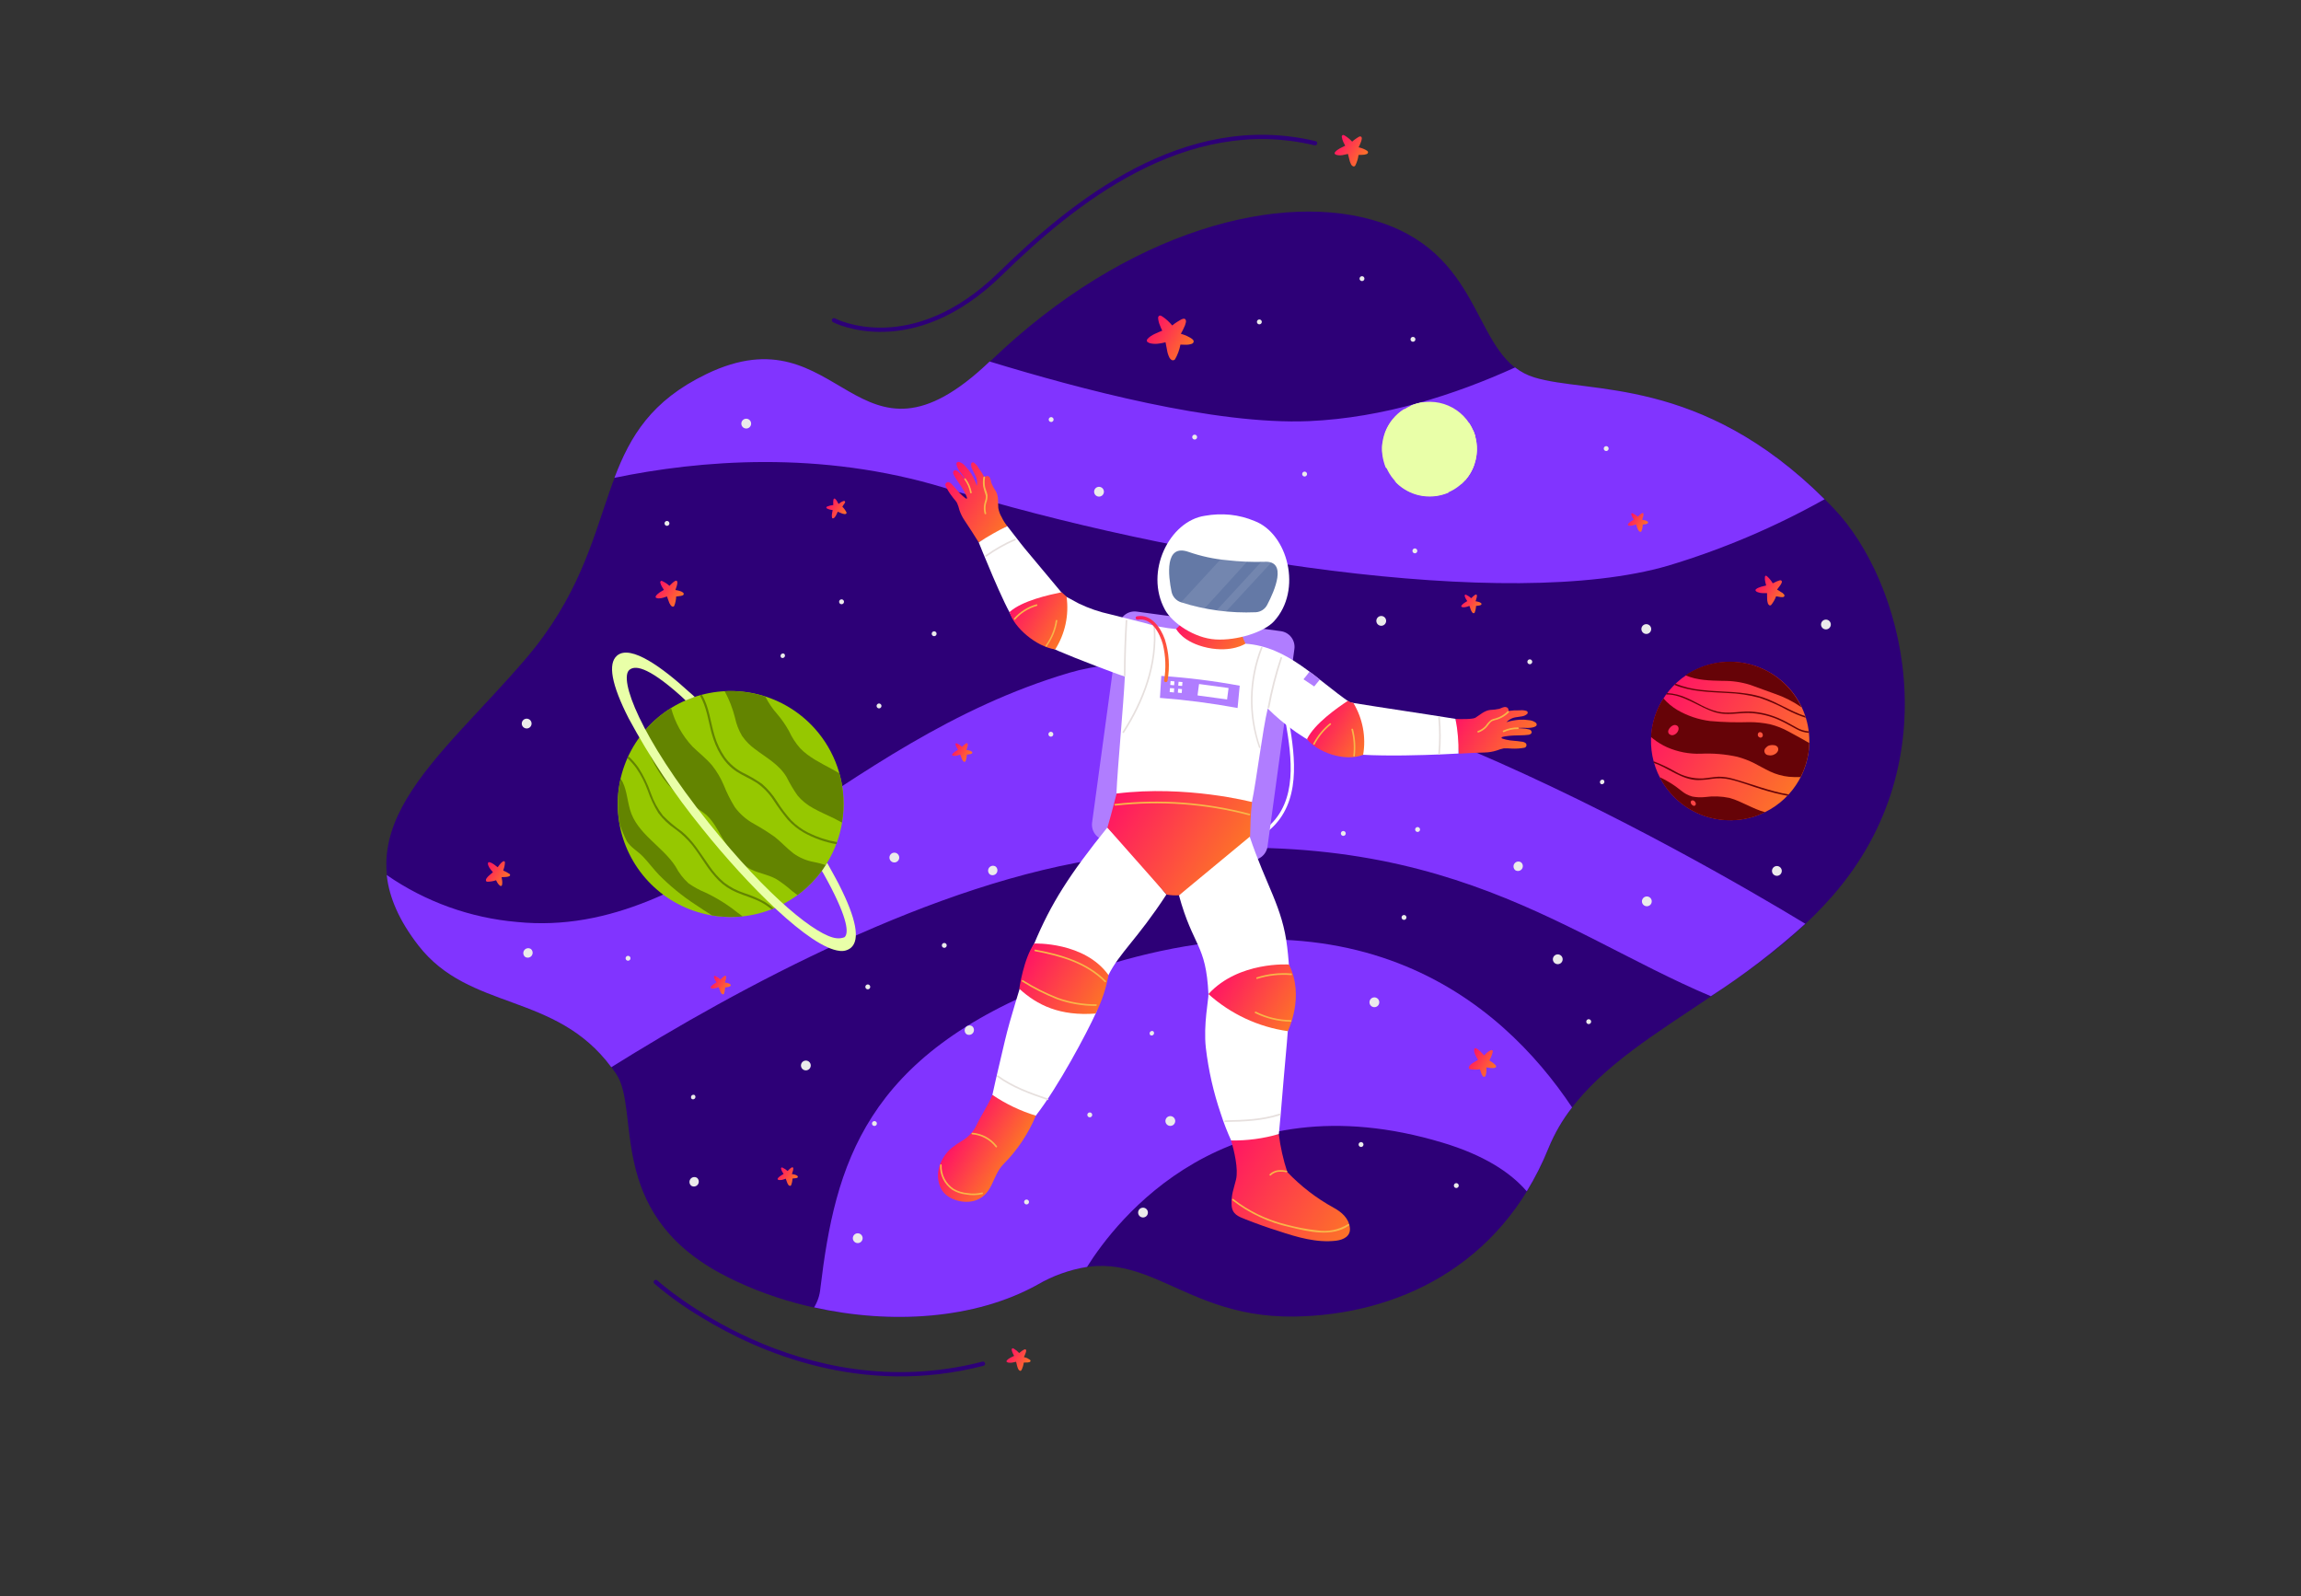 <svg width="702" height="487" viewBox="0 0 702 487" fill="none" xmlns="http://www.w3.org/2000/svg">
<rect x="0" y="0" width="702" height="487" fill="#333333" stroke="none"/>
<g clip-path="url(#clip0_596_3135)">
<g clip-path="url(#clip1_596_3135)">
<path d="M468.055 115.187C485.047 120.4 520.452 114.249 559.505 155.173C580.499 177.174 595.386 231.657 559.148 273.23C530.145 306.509 485.499 317.984 472.461 350.27C457.8 386.547 425.878 401.214 394.848 401.65C357.167 402.182 347.968 374.59 316.571 391.939C288.854 407.224 247.841 403.671 219.616 388.373C184.808 369.443 195.433 338.751 187.995 327.624C171.025 302.267 143.769 309.157 127.725 288.489C101.219 254.313 133.642 232.317 160.45 200.903C192.061 163.85 178.099 132.281 215.478 114.197C257.192 94.005 260.89 149.895 302.33 110.023C343.77 70.15 391.184 57.804 421.287 67.886C453.533 78.677 449.105 109.362 468.055 115.187Z" fill="#2D0077"/>
<path d="M508.966 172.565C525.553 167.573 541.545 160.78 556.653 152.307C518.721 114.549 484.598 120.256 468.045 115.127C465.937 114.481 463.965 113.455 462.227 112.1C443.967 120.399 422.087 127.472 399.402 128.475C370.562 129.694 329.179 118.603 301.923 110.287C260.867 149.505 257.054 94.005 215.468 114.137C198.747 122.225 192.306 133.012 187.448 145.777C213.253 140.438 250.219 137.232 288.267 148.864C358.193 170.282 459.865 186.872 508.966 172.565Z" fill="#8134FF"/>
<path d="M326.231 205.247C254.768 226.411 214.613 286.947 157.768 281.279C143.482 280.05 129.767 275.109 117.98 266.946C118.705 273.673 121.675 280.742 127.645 288.445C143.249 308.553 169.464 302.591 186.498 325.581C225.176 301.422 285.231 268.902 338.153 261.601C436.5 248.005 474.82 284.022 521.957 303.926C532.153 297.36 541.79 289.964 550.771 281.814C517.069 261.398 388.048 186.955 326.231 205.247Z" fill="#8134FF"/>
<path d="M322.994 299.473C263.76 322.025 254.811 355.347 250.282 393.083C250.1 395.131 249.445 397.108 248.368 398.86C271.681 404.065 297.379 402.57 316.536 391.92C321.196 389.204 326.316 387.37 331.64 386.508C340.4 372.522 373.933 328.624 440.184 348.628C452.51 352.344 460.685 357.514 465.788 363.447C468.364 359.241 470.585 354.827 472.426 350.251C474.247 345.81 476.667 341.638 479.619 337.853C457.965 305.348 411.746 265.694 322.994 299.473Z" fill="#8134FF"/>
<path d="M273.72 260.409C273.397 260.178 272.996 260.084 272.605 260.148C272.213 260.213 271.863 260.43 271.632 260.753C271.401 261.075 271.307 261.476 271.372 261.868C271.436 262.259 271.654 262.609 271.976 262.84C272.299 263.072 272.7 263.165 273.091 263.101C273.483 263.036 273.832 262.819 274.064 262.496C274.295 262.174 274.388 261.773 274.324 261.381C274.259 260.99 274.042 260.64 273.72 260.409Z" fill="#EBEBEB"/>
<path d="M303.746 264.358C303.424 264.153 303.037 264.08 302.662 264.152C302.288 264.225 301.956 264.438 301.734 264.747C301.512 265.057 301.417 265.44 301.468 265.817C301.519 266.195 301.713 266.539 302.009 266.778C302.331 266.982 302.719 267.056 303.093 266.983C303.467 266.911 303.799 266.698 304.021 266.388C304.243 266.079 304.339 265.696 304.287 265.318C304.236 264.941 304.043 264.597 303.746 264.358Z" fill="#EBEBEB"/>
<path d="M268.618 214.76C268.538 214.703 268.448 214.661 268.352 214.638C268.257 214.616 268.157 214.612 268.06 214.627C267.864 214.659 267.689 214.767 267.573 214.928C267.456 215.088 267.409 215.289 267.44 215.485C267.471 215.681 267.579 215.856 267.74 215.972C267.901 216.089 268.101 216.137 268.297 216.105C268.493 216.074 268.669 215.966 268.785 215.805C268.901 215.644 268.949 215.444 268.918 215.248C268.886 215.052 268.778 214.876 268.618 214.76Z" fill="#EBEBEB"/>
<path d="M321.036 223.387C320.874 223.272 320.673 223.226 320.478 223.259C320.282 223.292 320.108 223.402 319.993 223.563C319.878 223.725 319.832 223.926 319.865 224.121C319.898 224.317 320.008 224.491 320.169 224.606C320.331 224.721 320.532 224.767 320.727 224.734C320.923 224.701 321.097 224.591 321.212 224.43C321.327 224.268 321.373 224.067 321.34 223.872C321.307 223.676 321.197 223.502 321.036 223.387Z" fill="#EBEBEB"/>
<path d="M464.039 263.069C463.717 262.864 463.33 262.791 462.955 262.863C462.581 262.936 462.249 263.148 462.027 263.458C461.805 263.768 461.709 264.151 461.761 264.528C461.812 264.906 462.006 265.25 462.302 265.489C462.624 265.693 463.012 265.767 463.386 265.694C463.76 265.622 464.092 265.409 464.314 265.099C464.536 264.79 464.632 264.407 464.58 264.029C464.529 263.652 464.335 263.308 464.039 263.069Z" fill="#EBEBEB"/>
<path d="M357.919 340.78C357.759 340.665 357.579 340.583 357.387 340.539C357.196 340.494 356.998 340.488 356.804 340.52C356.412 340.584 356.063 340.801 355.831 341.124C355.6 341.446 355.506 341.847 355.571 342.239C355.635 342.63 355.853 342.98 356.175 343.211C356.498 343.443 356.899 343.536 357.29 343.472C357.682 343.407 358.032 343.19 358.263 342.867C358.494 342.545 358.588 342.144 358.523 341.752C358.459 341.361 358.241 341.011 357.919 340.78Z" fill="#EBEBEB"/>
<path d="M420.173 304.557C419.85 304.326 419.449 304.232 419.058 304.297C418.666 304.361 418.316 304.579 418.085 304.901C417.854 305.224 417.76 305.625 417.825 306.016C417.889 306.408 418.107 306.758 418.429 306.989C418.752 307.22 419.153 307.314 419.544 307.249C419.936 307.185 420.286 306.967 420.517 306.645C420.748 306.322 420.842 305.921 420.777 305.53C420.713 305.138 420.495 304.788 420.173 304.557Z" fill="#EBEBEB"/>
<path d="M246.727 323.838C246.405 323.607 246.004 323.514 245.612 323.578C245.221 323.643 244.871 323.86 244.64 324.182C244.409 324.505 244.315 324.906 244.38 325.297C244.444 325.689 244.661 326.039 244.984 326.27C245.306 326.501 245.707 326.595 246.099 326.53C246.49 326.466 246.84 326.248 247.071 325.926C247.303 325.604 247.396 325.203 247.332 324.811C247.267 324.42 247.05 324.07 246.727 323.838Z" fill="#EBEBEB"/>
<path d="M336.165 148.796C335.843 148.564 335.441 148.471 335.05 148.535C334.658 148.6 334.309 148.817 334.077 149.139C333.846 149.462 333.753 149.863 333.817 150.255C333.882 150.646 334.099 150.996 334.421 151.227C334.744 151.458 335.145 151.552 335.536 151.487C335.928 151.423 336.278 151.205 336.509 150.883C336.74 150.561 336.834 150.16 336.769 149.768C336.705 149.377 336.487 149.027 336.165 148.796Z" fill="#EBEBEB"/>
<path d="M476.122 291.438C475.8 291.207 475.398 291.113 475.007 291.178C474.615 291.242 474.266 291.46 474.034 291.782C473.803 292.105 473.71 292.506 473.774 292.897C473.839 293.289 474.056 293.638 474.378 293.87C474.701 294.101 475.102 294.194 475.493 294.13C475.885 294.065 476.235 293.848 476.466 293.526C476.697 293.203 476.791 292.802 476.726 292.411C476.662 292.019 476.444 291.669 476.122 291.438Z" fill="#EBEBEB"/>
<path d="M422.267 188.202C421.944 187.971 421.543 187.877 421.152 187.941C420.76 188.006 420.41 188.223 420.179 188.546C419.948 188.868 419.854 189.269 419.919 189.661C419.983 190.052 420.201 190.402 420.523 190.633C420.845 190.864 421.246 190.958 421.638 190.894C422.029 190.829 422.379 190.612 422.61 190.289C422.842 189.967 422.935 189.566 422.871 189.174C422.806 188.783 422.589 188.433 422.267 188.202Z" fill="#EBEBEB"/>
<path d="M285.426 192.731C285.265 192.616 285.064 192.57 284.868 192.603C284.673 192.636 284.498 192.745 284.384 192.907C284.269 193.069 284.223 193.27 284.256 193.465C284.289 193.661 284.398 193.835 284.56 193.95C284.722 194.065 284.922 194.111 285.118 194.078C285.314 194.044 285.488 193.935 285.603 193.773C285.718 193.612 285.764 193.411 285.73 193.215C285.697 193.02 285.588 192.846 285.426 192.731Z" fill="#EBEBEB"/>
<path d="M432.924 252.459C432.763 252.343 432.563 252.295 432.367 252.327C432.171 252.358 431.996 252.466 431.879 252.627C431.763 252.788 431.715 252.988 431.747 253.184C431.778 253.38 431.886 253.555 432.047 253.672C432.208 253.788 432.408 253.836 432.604 253.804C432.8 253.773 432.975 253.665 433.092 253.504C433.208 253.343 433.256 253.143 433.224 252.947C433.193 252.751 433.085 252.576 432.924 252.459Z" fill="#EBEBEB"/>
<path d="M351.837 314.612C351.677 314.524 351.489 314.497 351.31 314.537C351.131 314.578 350.974 314.683 350.868 314.833C350.761 314.982 350.714 315.165 350.734 315.348C350.754 315.53 350.841 315.698 350.978 315.821C351.138 315.909 351.325 315.936 351.504 315.895C351.683 315.855 351.841 315.75 351.947 315.6C352.053 315.451 352.101 315.268 352.081 315.085C352.06 314.903 351.974 314.735 351.837 314.612Z" fill="#EBEBEB"/>
<path d="M428.78 279.288C428.619 279.171 428.419 279.123 428.223 279.155C428.027 279.186 427.851 279.294 427.735 279.455C427.618 279.616 427.571 279.816 427.602 280.012C427.634 280.208 427.742 280.383 427.902 280.5C428.063 280.616 428.263 280.664 428.459 280.632C428.655 280.601 428.831 280.493 428.947 280.332C429.064 280.172 429.111 279.971 429.08 279.775C429.048 279.579 428.94 279.404 428.78 279.288Z" fill="#EBEBEB"/>
<path d="M415.666 348.563C415.505 348.448 415.304 348.402 415.109 348.435C414.913 348.468 414.739 348.578 414.624 348.739C414.509 348.901 414.463 349.102 414.496 349.297C414.529 349.493 414.639 349.667 414.8 349.782C414.962 349.897 415.163 349.943 415.358 349.91C415.554 349.876 415.728 349.767 415.843 349.605C415.958 349.444 416.004 349.243 415.971 349.047C415.938 348.852 415.828 348.678 415.666 348.563Z" fill="#EBEBEB"/>
<path d="M265.182 300.469C265.02 300.354 264.82 300.308 264.624 300.341C264.429 300.374 264.254 300.484 264.139 300.645C264.025 300.807 263.979 301.008 264.012 301.203C264.045 301.399 264.154 301.573 264.316 301.688C264.478 301.803 264.678 301.849 264.874 301.816C265.069 301.783 265.244 301.673 265.359 301.512C265.474 301.35 265.519 301.149 265.486 300.954C265.453 300.758 265.344 300.584 265.182 300.469Z" fill="#EBEBEB"/>
<path d="M267.209 342.156C267.048 342.042 266.847 341.996 266.652 342.029C266.456 342.062 266.282 342.171 266.167 342.333C266.052 342.495 266.006 342.695 266.039 342.891C266.072 343.086 266.182 343.261 266.343 343.376C266.505 343.49 266.706 343.536 266.901 343.503C267.097 343.47 267.271 343.361 267.386 343.199C267.501 343.037 267.547 342.837 267.514 342.641C267.481 342.446 267.371 342.271 267.209 342.156Z" fill="#EBEBEB"/>
<path d="M288.518 287.815C288.356 287.7 288.156 287.654 287.96 287.687C287.765 287.72 287.59 287.829 287.475 287.991C287.361 288.153 287.315 288.354 287.348 288.549C287.381 288.745 287.49 288.919 287.652 289.034C287.814 289.149 288.014 289.195 288.21 289.162C288.405 289.128 288.58 289.019 288.695 288.857C288.809 288.696 288.855 288.495 288.822 288.299C288.789 288.104 288.68 287.93 288.518 287.815Z" fill="#EBEBEB"/>
<path d="M313.618 366.092C313.456 365.977 313.255 365.931 313.06 365.964C312.864 365.997 312.69 366.107 312.575 366.268C312.46 366.43 312.414 366.631 312.447 366.826C312.48 367.022 312.59 367.196 312.752 367.311C312.913 367.426 313.114 367.472 313.309 367.439C313.505 367.406 313.679 367.296 313.794 367.135C313.909 366.973 313.955 366.772 313.922 366.577C313.889 366.381 313.779 366.207 313.618 366.092Z" fill="#EBEBEB"/>
<path d="M332.907 339.518C332.745 339.403 332.544 339.357 332.349 339.39C332.153 339.423 331.979 339.533 331.864 339.694C331.749 339.856 331.703 340.057 331.736 340.252C331.769 340.448 331.879 340.622 332.041 340.737C332.202 340.852 332.403 340.898 332.598 340.865C332.794 340.832 332.968 340.722 333.083 340.56C333.198 340.399 333.244 340.198 333.211 340.003C333.178 339.807 333.068 339.633 332.907 339.518Z" fill="#EBEBEB"/>
<path d="M296.583 313.072C296.261 312.872 295.874 312.802 295.502 312.877C295.13 312.952 294.8 313.166 294.58 313.475C294.36 313.785 294.266 314.166 294.318 314.542C294.369 314.919 294.562 315.261 294.858 315.5C295.18 315.7 295.567 315.77 295.939 315.695C296.311 315.62 296.641 315.406 296.861 315.097C297.081 314.788 297.175 314.406 297.123 314.03C297.072 313.654 296.879 313.311 296.583 313.072Z" fill="#EBEBEB"/>
<path d="M467.153 201.291C466.991 201.176 466.79 201.13 466.595 201.164C466.399 201.197 466.225 201.306 466.11 201.468C465.995 201.629 465.949 201.83 465.982 202.026C466.016 202.221 466.125 202.396 466.287 202.51C466.367 202.567 466.457 202.608 466.553 202.63C466.649 202.652 466.748 202.654 466.845 202.638C466.941 202.622 467.034 202.586 467.117 202.534C467.2 202.482 467.272 202.414 467.329 202.334C467.386 202.254 467.427 202.163 467.449 202.068C467.471 201.972 467.473 201.873 467.457 201.776C467.441 201.679 467.405 201.587 467.353 201.503C467.301 201.42 467.233 201.348 467.153 201.291Z" fill="#EBEBEB"/>
<path d="M410.258 253.659C410.097 253.542 409.897 253.495 409.701 253.526C409.505 253.557 409.33 253.665 409.213 253.826C409.097 253.987 409.049 254.187 409.081 254.383C409.112 254.579 409.22 254.755 409.381 254.871C409.542 254.987 409.742 255.035 409.938 255.004C410.134 254.972 410.309 254.864 410.426 254.703C410.542 254.543 410.59 254.342 410.558 254.146C410.527 253.95 410.419 253.775 410.258 253.659Z" fill="#EBEBEB"/>
<path d="M257.186 182.985C257.025 182.868 256.825 182.821 256.629 182.852C256.433 182.884 256.257 182.991 256.141 183.152C256.025 183.313 255.977 183.513 256.008 183.709C256.04 183.905 256.148 184.081 256.309 184.197C256.469 184.313 256.67 184.361 256.866 184.33C257.062 184.298 257.237 184.19 257.353 184.03C257.47 183.869 257.517 183.668 257.486 183.473C257.455 183.277 257.347 183.101 257.186 182.985Z" fill="#EBEBEB"/>
<path d="M161.552 219.53C161.229 219.299 160.828 219.205 160.437 219.27C160.045 219.334 159.695 219.551 159.464 219.874C159.233 220.196 159.139 220.597 159.204 220.989C159.268 221.38 159.486 221.73 159.808 221.961C159.968 222.076 160.148 222.158 160.34 222.202C160.531 222.247 160.729 222.254 160.923 222.222C161.117 222.19 161.303 222.12 161.469 222.016C161.636 221.913 161.781 221.777 161.896 221.617C162.01 221.458 162.092 221.277 162.137 221.086C162.181 220.895 162.188 220.696 162.156 220.502C162.124 220.309 162.054 220.123 161.951 219.956C161.847 219.789 161.711 219.644 161.552 219.53Z" fill="#EBEBEB"/>
<path d="M212.635 359.328C212.313 359.124 211.925 359.05 211.551 359.123C211.177 359.195 210.845 359.408 210.623 359.718C210.4 360.027 210.305 360.41 210.356 360.788C210.408 361.166 210.601 361.509 210.898 361.749C211.22 361.953 211.607 362.026 211.981 361.954C212.356 361.882 212.688 361.669 212.91 361.359C213.132 361.049 213.227 360.667 213.176 360.289C213.125 359.911 212.931 359.568 212.635 359.328Z" fill="#EBEBEB"/>
<path d="M364.905 132.738C364.743 132.624 364.542 132.578 364.347 132.611C364.151 132.644 363.977 132.753 363.862 132.915C363.747 133.077 363.701 133.277 363.734 133.473C363.767 133.668 363.877 133.843 364.039 133.958C364.2 134.073 364.401 134.118 364.596 134.085C364.792 134.052 364.966 133.943 365.081 133.781C365.196 133.62 365.242 133.419 365.209 133.223C365.176 133.028 365.066 132.853 364.905 132.738Z" fill="#EBEBEB"/>
<path d="M203.917 159.065C203.755 158.95 203.554 158.904 203.359 158.937C203.163 158.97 202.989 159.079 202.874 159.241C202.759 159.403 202.713 159.604 202.746 159.799C202.779 159.995 202.889 160.169 203.05 160.284C203.212 160.399 203.413 160.445 203.608 160.412C203.804 160.378 203.978 160.269 204.093 160.107C204.208 159.946 204.254 159.745 204.221 159.549C204.188 159.354 204.078 159.18 203.917 159.065Z" fill="#EBEBEB"/>
<path d="M557.927 189.303C557.603 189.073 557.202 188.982 556.811 189.048C556.42 189.114 556.071 189.333 555.841 189.656C555.612 189.979 555.52 190.381 555.586 190.772C555.652 191.163 555.871 191.512 556.194 191.741C556.518 191.971 556.919 192.063 557.31 191.997C557.701 191.931 558.05 191.712 558.28 191.389C558.509 191.065 558.601 190.664 558.535 190.273C558.469 189.882 558.25 189.533 557.927 189.303Z" fill="#EBEBEB"/>
<path d="M349.589 368.715C349.266 368.484 348.865 368.391 348.474 368.455C348.082 368.52 347.732 368.737 347.501 369.059C347.27 369.382 347.176 369.783 347.241 370.174C347.305 370.566 347.523 370.916 347.845 371.147C348.168 371.378 348.569 371.472 348.96 371.407C349.352 371.343 349.702 371.125 349.933 370.803C350.164 370.481 350.258 370.079 350.193 369.688C350.129 369.296 349.911 368.947 349.589 368.715Z" fill="#EBEBEB"/>
<path d="M542.972 264.487C542.649 264.256 542.248 264.162 541.857 264.227C541.465 264.291 541.115 264.508 540.884 264.831C540.653 265.153 540.559 265.554 540.624 265.946C540.688 266.337 540.906 266.687 541.228 266.918C541.55 267.15 541.952 267.243 542.343 267.179C542.735 267.114 543.084 266.897 543.316 266.574C543.547 266.252 543.64 265.851 543.576 265.459C543.511 265.068 543.294 264.718 542.972 264.487Z" fill="#EBEBEB"/>
<path d="M161.945 289.51C161.624 289.306 161.236 289.232 160.862 289.305C160.488 289.377 160.155 289.59 159.933 289.899C159.711 290.209 159.616 290.592 159.667 290.97C159.718 291.347 159.912 291.691 160.208 291.93C160.53 292.135 160.918 292.208 161.292 292.136C161.666 292.063 161.998 291.85 162.22 291.541C162.443 291.231 162.538 290.848 162.487 290.471C162.436 290.093 162.242 289.749 161.945 289.51Z" fill="#EBEBEB"/>
<path d="M228.536 128.02C228.214 127.789 227.813 127.695 227.421 127.76C227.03 127.824 226.68 128.042 226.449 128.364C226.217 128.687 226.124 129.088 226.188 129.479C226.253 129.871 226.47 130.22 226.792 130.452C227.115 130.683 227.516 130.776 227.907 130.712C228.299 130.647 228.649 130.43 228.88 130.108C229.111 129.785 229.205 129.384 229.14 128.993C229.076 128.601 228.858 128.251 228.536 128.02Z" fill="#EBEBEB"/>
<path d="M503.134 190.696C502.811 190.465 502.41 190.371 502.019 190.436C501.627 190.5 501.277 190.717 501.046 191.04C500.815 191.362 500.721 191.763 500.786 192.155C500.85 192.546 501.068 192.896 501.39 193.127C501.713 193.359 502.114 193.452 502.505 193.388C502.897 193.323 503.246 193.106 503.478 192.783C503.709 192.461 503.803 192.06 503.738 191.668C503.674 191.277 503.456 190.927 503.134 190.696Z" fill="#EBEBEB"/>
<path d="M503.3 273.768C502.977 273.537 502.576 273.443 502.185 273.508C501.793 273.572 501.443 273.79 501.212 274.112C500.981 274.435 500.887 274.836 500.952 275.227C501.016 275.619 501.234 275.968 501.556 276.2C501.879 276.431 502.28 276.525 502.671 276.46C503.063 276.396 503.412 276.178 503.644 275.856C503.875 275.533 503.969 275.132 503.904 274.741C503.84 274.349 503.622 273.999 503.3 273.768Z" fill="#EBEBEB"/>
<path d="M321.122 127.387C320.96 127.272 320.759 127.226 320.564 127.259C320.368 127.292 320.194 127.402 320.079 127.563C319.964 127.725 319.918 127.926 319.951 128.121C319.984 128.317 320.094 128.491 320.255 128.606C320.417 128.721 320.618 128.767 320.813 128.734C321.009 128.701 321.183 128.591 321.298 128.43C321.413 128.268 321.459 128.067 321.426 127.872C321.393 127.676 321.283 127.502 321.122 127.387Z" fill="#EBEBEB"/>
<path d="M444.727 361.086C444.565 360.971 444.365 360.925 444.169 360.958C443.974 360.992 443.799 361.101 443.684 361.263C443.57 361.424 443.524 361.625 443.557 361.821C443.59 362.016 443.699 362.19 443.861 362.305C444.023 362.42 444.223 362.466 444.419 362.433C444.614 362.4 444.789 362.291 444.904 362.129C445.018 361.967 445.064 361.766 445.031 361.571C444.998 361.375 444.889 361.201 444.727 361.086Z" fill="#EBEBEB"/>
<path d="M490.465 136.246C490.304 136.13 490.104 136.082 489.908 136.114C489.712 136.145 489.537 136.253 489.42 136.414C489.304 136.575 489.256 136.775 489.288 136.971C489.319 137.167 489.427 137.342 489.588 137.459C489.749 137.575 489.949 137.623 490.145 137.591C490.341 137.56 490.516 137.452 490.633 137.291C490.749 137.131 490.797 136.93 490.765 136.734C490.734 136.538 490.626 136.363 490.465 136.246Z" fill="#EBEBEB"/>
<path d="M415.956 84.397C415.876 84.34 415.785 84.299 415.689 84.277C415.594 84.255 415.495 84.253 415.398 84.269C415.301 84.285 415.208 84.321 415.125 84.373C415.042 84.425 414.97 84.493 414.913 84.573C414.856 84.653 414.815 84.744 414.794 84.839C414.772 84.935 414.769 85.034 414.785 85.131C414.802 85.228 414.837 85.32 414.889 85.404C414.941 85.487 415.009 85.559 415.089 85.616C415.251 85.731 415.452 85.777 415.647 85.744C415.843 85.71 416.017 85.601 416.132 85.439C416.247 85.278 416.293 85.077 416.26 84.882C416.227 84.686 416.117 84.512 415.956 84.397Z" fill="#EBEBEB"/>
<path d="M432.088 167.447C432.008 167.391 431.918 167.35 431.822 167.328C431.726 167.306 431.627 167.303 431.53 167.32C431.434 167.336 431.341 167.371 431.258 167.424C431.175 167.476 431.103 167.544 431.046 167.624C430.989 167.704 430.948 167.794 430.926 167.89C430.904 167.986 430.902 168.085 430.918 168.182C430.934 168.279 430.97 168.371 431.022 168.454C431.074 168.538 431.142 168.61 431.222 168.667C431.384 168.782 431.585 168.827 431.78 168.794C431.976 168.761 432.15 168.652 432.265 168.49C432.38 168.328 432.426 168.128 432.393 167.932C432.359 167.737 432.25 167.562 432.088 167.447Z" fill="#EBEBEB"/>
<path d="M398.448 144.014C398.286 143.899 398.085 143.853 397.89 143.886C397.694 143.919 397.52 144.029 397.405 144.19C397.29 144.352 397.244 144.553 397.277 144.748C397.31 144.944 397.42 145.118 397.582 145.233C397.743 145.348 397.944 145.394 398.139 145.361C398.335 145.328 398.509 145.218 398.624 145.057C398.739 144.895 398.785 144.694 398.752 144.499C398.719 144.303 398.609 144.129 398.448 144.014Z" fill="#EBEBEB"/>
<path d="M239.237 199.446C239.077 199.358 238.889 199.331 238.711 199.371C238.532 199.412 238.374 199.517 238.268 199.666C238.162 199.816 238.114 199.999 238.134 200.181C238.155 200.364 238.241 200.532 238.378 200.654C238.538 200.743 238.726 200.77 238.905 200.729C239.084 200.689 239.241 200.584 239.347 200.434C239.454 200.285 239.501 200.102 239.481 199.919C239.461 199.737 239.374 199.569 239.237 199.446Z" fill="#EBEBEB"/>
<path d="M211.925 334.081C211.765 333.99 211.577 333.96 211.397 333.999C211.217 334.037 211.057 334.141 210.949 334.29C210.841 334.44 210.792 334.623 210.811 334.806C210.831 334.99 210.917 335.159 211.054 335.282C211.214 335.374 211.402 335.403 211.582 335.365C211.762 335.326 211.921 335.222 212.029 335.073C212.137 334.924 212.186 334.74 212.167 334.557C212.148 334.374 212.061 334.204 211.925 334.081Z" fill="#EBEBEB"/>
<path d="M192.038 291.738C191.876 291.624 191.675 291.578 191.48 291.611C191.284 291.644 191.11 291.753 190.995 291.915C190.88 292.077 190.834 292.277 190.867 292.473C190.9 292.668 191.01 292.843 191.171 292.958C191.333 293.073 191.534 293.118 191.729 293.085C191.925 293.052 192.099 292.943 192.214 292.781C192.329 292.619 192.375 292.419 192.342 292.223C192.309 292.028 192.199 291.853 192.038 291.738Z" fill="#EBEBEB"/>
<path d="M431.504 102.908C431.424 102.852 431.334 102.811 431.238 102.789C431.142 102.767 431.043 102.764 430.947 102.781C430.85 102.797 430.757 102.832 430.674 102.885C430.591 102.937 430.519 103.005 430.462 103.085C430.405 103.165 430.364 103.255 430.342 103.351C430.32 103.447 430.318 103.546 430.334 103.643C430.35 103.74 430.386 103.832 430.438 103.915C430.49 103.999 430.558 104.071 430.638 104.128C430.8 104.242 431.001 104.288 431.196 104.255C431.392 104.222 431.566 104.113 431.681 103.951C431.796 103.789 431.842 103.589 431.809 103.393C431.775 103.198 431.666 103.023 431.504 102.908Z" fill="#EBEBEB"/>
<path d="M262.552 376.532C262.392 376.417 262.211 376.335 262.02 376.291C261.829 376.246 261.631 376.24 261.437 376.271C261.243 376.303 261.057 376.373 260.89 376.477C260.723 376.581 260.579 376.716 260.464 376.876C260.35 377.035 260.268 377.216 260.223 377.407C260.178 377.599 260.172 377.797 260.204 377.991C260.236 378.185 260.306 378.37 260.409 378.537C260.513 378.704 260.648 378.849 260.808 378.963C261.131 379.195 261.532 379.288 261.923 379.224C262.315 379.159 262.664 378.942 262.896 378.619C263.127 378.297 263.221 377.896 263.156 377.504C263.091 377.113 262.874 376.763 262.552 376.532Z" fill="#EBEBEB"/>
<path d="M485.129 311.077C484.969 310.96 484.768 310.912 484.572 310.944C484.376 310.975 484.201 311.083 484.084 311.244C483.968 311.405 483.92 311.605 483.952 311.801C483.983 311.997 484.091 312.173 484.252 312.289C484.413 312.405 484.613 312.453 484.809 312.422C485.005 312.39 485.18 312.282 485.297 312.121C485.413 311.961 485.461 311.76 485.429 311.564C485.398 311.368 485.29 311.193 485.129 311.077Z" fill="#EBEBEB"/>
<path d="M489.231 237.948C489.071 237.857 488.883 237.827 488.703 237.866C488.523 237.905 488.364 238.008 488.256 238.158C488.148 238.307 488.099 238.491 488.118 238.674C488.137 238.857 488.224 239.026 488.361 239.15C488.52 239.241 488.708 239.27 488.888 239.232C489.068 239.193 489.228 239.089 489.336 238.94C489.444 238.791 489.493 238.607 489.474 238.424C489.454 238.241 489.368 238.072 489.231 237.948Z" fill="#EBEBEB"/>
<path d="M384.649 97.598C384.488 97.482 384.288 97.434 384.092 97.465C383.896 97.497 383.72 97.605 383.604 97.766C383.488 97.926 383.44 98.127 383.471 98.323C383.503 98.519 383.611 98.694 383.771 98.81C383.932 98.927 384.133 98.975 384.329 98.943C384.525 98.912 384.7 98.804 384.816 98.643C384.933 98.482 384.98 98.282 384.949 98.086C384.918 97.89 384.81 97.714 384.649 97.598Z" fill="#EBEBEB"/>
<path d="M293.676 347.92C295.396 346.891 296.799 345.408 297.731 343.633C299.188 340.491 301.467 337.206 302.777 334.003L316.033 340.341C313.71 345.915 310.318 350.981 306.05 355.252C302.669 358.785 303.001 364.122 297.887 366.123C294.189 367.562 288.771 365.99 287.094 362.607C284.935 358.331 286.759 353.405 290.121 350.381C291.244 349.474 292.432 348.652 293.676 347.92Z" fill="url(#paint0_linear_596_3135)"/>
<path d="M392.247 220.354C394.064 230.997 396.012 244.341 386.797 252.286C386.284 252.725 386.913 253.553 387.426 253.115C396.933 244.841 395.186 231.268 393.287 220.207C393.173 219.54 392.095 219.649 392.253 220.343L392.247 220.354Z" fill="white"/>
<path d="M381.275 262.347L337.312 256.366C336.685 256.282 336.081 256.075 335.534 255.757C334.987 255.439 334.509 255.017 334.125 254.514C333.741 254.011 333.461 253.437 333.299 252.826C333.137 252.214 333.097 251.577 333.182 250.95L341.379 190.711C341.462 190.083 341.669 189.478 341.988 188.93C342.306 188.382 342.73 187.903 343.234 187.519C343.739 187.136 344.314 186.856 344.927 186.696C345.54 186.536 346.179 186.499 346.807 186.587L390.776 192.557C392.042 192.732 393.186 193.402 393.959 194.419C394.732 195.436 395.071 196.719 394.9 197.985L386.703 258.223C386.619 258.851 386.412 259.457 386.094 260.005C385.775 260.553 385.352 261.032 384.847 261.415C384.343 261.799 383.767 262.078 383.154 262.238C382.541 262.398 381.902 262.435 381.275 262.347Z" fill="#B07DFF"/>
<path d="M375.588 347.877C376.49 350.972 377.883 356.681 377.083 359.902C376.361 362.896 375.614 364.371 375.748 367.595C375.857 370.482 377.868 371.157 380.13 372.046C383.422 373.334 386.733 374.541 390.128 375.584C395.658 377.424 401.703 379.225 407.642 378.51C409.887 378.223 412.139 377.144 411.819 374.527C411.465 371.613 409.284 369.762 406.858 368.436C401.619 365.56 396.854 361.894 392.732 357.567C391.496 353.788 390.624 349.899 390.127 345.954L375.588 347.877Z" fill="url(#paint1_linear_596_3135)"/>
<path d="M359.671 273.114C364.003 288.984 367.943 287.877 368.673 303.267C368.751 304.848 367.106 312.597 367.881 319.646C368.682 326.507 370.214 333.264 372.45 339.8C373.346 342.567 374.398 345.281 375.601 347.929C380.525 348.011 385.433 347.351 390.161 345.972C390.161 345.972 390.51 342.46 390.647 340.827L391.63 329.163C392.245 321.721 393.075 314.226 393.374 306.775C393.645 300.837 393.423 294.888 392.711 288.988C391.278 276.633 386.356 270.428 381.207 255.07C381.307 255.131 367.438 264.576 359.671 273.114Z" fill="white"/>
<path d="M393.225 294.255C393.225 294.255 377.886 293.192 368.674 303.27C375.445 309.359 383.873 313.298 392.887 314.589C392.887 314.589 398.193 304.03 393.225 294.255Z" fill="url(#paint2_linear_596_3135)"/>
<path d="M393.963 296.988C390.416 296.696 386.846 297.095 383.451 298.164C383.15 298.257 383.238 298.74 383.546 298.636C386.902 297.586 390.429 297.197 393.933 297.491C394.254 297.518 394.233 296.999 393.963 296.988Z" fill="#F8B648"/>
<path d="M393.801 311.205C390.116 311.165 386.487 310.293 383.186 308.655C382.918 308.491 382.63 308.914 382.927 309.079C386.302 310.749 390.006 311.647 393.771 311.708C393.837 311.713 393.902 311.692 393.952 311.65C394.003 311.607 394.034 311.546 394.04 311.481C394.045 311.415 394.024 311.35 393.982 311.299C393.939 311.249 393.878 311.218 393.813 311.212L393.801 311.205Z" fill="#F8B648"/>
<path d="M392.5 357.193C391.552 356.958 390.568 356.915 389.603 357.066C388.767 357.237 387.993 357.635 387.369 358.217C387.127 358.438 387.465 358.813 387.689 358.597C388.262 358.046 388.98 357.67 389.759 357.514C390.664 357.389 391.585 357.43 392.474 357.637C392.781 357.686 392.816 357.202 392.498 357.146L392.5 357.193Z" fill="#F8B648"/>
<path d="M390.357 339.746C385.004 341.509 379.334 341.684 373.774 341.803C373.45 341.805 373.46 342.317 373.739 342.287C379.373 342.198 385.091 342.022 390.497 340.245C390.798 340.153 390.698 339.663 390.39 339.766L390.357 339.746Z" fill="#E6DFDD"/>
<path d="M411.209 373.495C408.402 375.224 405.067 375.884 401.814 375.353C398.633 375.007 395.484 374.414 392.396 373.579C386.521 372.151 381.015 369.493 376.243 365.781C375.975 365.618 375.732 365.991 375.991 366.195C381.138 370.189 387.114 372.98 393.481 374.363C399.167 375.747 406.347 377.52 411.54 373.881C411.809 373.692 411.481 373.324 411.22 373.502L411.209 373.495Z" fill="#F8B648"/>
<path d="M459.428 215.711C458.74 215.583 458.061 216.043 457.434 216.242C456.513 216.445 455.575 216.56 454.632 216.588C452.829 216.806 451.572 218.063 450.115 218.968C449.232 219.487 445.257 219.393 444.082 219.335C444.209 222.883 444.539 226.421 445.069 229.931C446.56 229.798 451.511 229.599 452.952 229.573C454.192 229.545 455.421 229.34 456.603 228.964C457.313 228.68 458.047 228.46 458.796 228.309C459.605 228.285 460.415 228.308 461.222 228.378C462.517 228.44 463.816 228.352 465.091 228.117C465.238 228.076 465.371 227.996 465.476 227.885C465.58 227.774 465.653 227.637 465.685 227.488C465.718 227.339 465.709 227.184 465.66 227.04C465.611 226.896 465.523 226.768 465.407 226.669C465.027 226.413 464.583 226.27 464.126 226.256C463.413 226.143 462.482 226.035 461.776 225.988C460.483 225.92 458.07 225.429 458.079 225.112C458.088 224.796 458.757 224.729 459.121 224.66C459.955 224.525 460.79 224.436 461.675 224.393C463.269 224.293 464.741 224.393 466.334 224.169C466.756 224.105 467.281 223.873 467.3 223.364C467.272 223.154 467.176 222.959 467.028 222.808C466.88 222.657 466.687 222.557 466.478 222.525C465.738 222.343 464.982 222.236 464.22 222.206C463.848 222.162 463.48 222.137 463.105 222.123C463.195 222.099 463.287 222.083 463.38 222.076C464.293 222.021 465.209 222.021 466.122 222.078C466.744 222.089 469.645 221.881 468.602 220.525C467.955 220.021 467.166 219.733 466.346 219.701C465.445 219.552 464.53 219.509 463.62 219.571C462.248 219.67 460.891 219.922 459.574 220.323L460.062 219.9C460.683 219.372 461.429 219.014 462.229 218.86C462.903 218.735 463.584 218.675 464.24 218.554C464.851 218.484 465.427 218.232 465.893 217.83C465.958 217.774 466.009 217.704 466.042 217.625C466.075 217.546 466.089 217.46 466.083 217.374C466.077 217.289 466.052 217.206 466.008 217.132C465.964 217.058 465.904 216.996 465.832 216.95C465.136 216.689 464.386 216.606 463.65 216.707C462.494 216.669 461.337 216.732 460.192 216.898C460.228 216.769 460.236 216.635 460.217 216.503C460.197 216.371 460.149 216.245 460.077 216.133C460.005 216.021 459.91 215.925 459.798 215.852C459.686 215.78 459.56 215.732 459.428 215.711Z" fill="url(#paint3_linear_596_3135)"/>
<path d="M460.004 216.952C458.98 217.993 457.705 218.752 456.301 219.154C455.847 219.242 455.405 219.385 454.985 219.578C454.307 220.088 453.724 220.713 453.261 221.424C452.602 222.144 451.778 222.694 450.859 223.025C450.555 223.146 450.784 223.576 451.081 223.466C451.947 223.155 452.733 222.656 453.383 222.004C454.043 221.349 454.468 220.351 455.341 219.949C455.823 219.773 456.316 219.628 456.817 219.515C457.225 219.376 457.624 219.209 458.01 219.016C458.862 218.591 459.639 218.029 460.311 217.354C460.535 217.138 460.196 216.763 459.984 216.986L460.004 216.952Z" fill="#F8B648"/>
<path d="M463.123 221.921C461.56 221.9 460.013 222.236 458.6 222.903C458.318 223.038 458.54 223.479 458.821 223.344C460.156 222.716 461.617 222.401 463.092 222.423C463.415 222.421 463.406 221.91 463.123 221.921Z" fill="#F8B648"/>
<path d="M300.351 145.64C299.82 144.615 299.201 143.637 298.501 142.718C298.158 142.056 297.652 141.494 297.029 141.085C296.949 141.052 296.863 141.039 296.778 141.045C296.692 141.052 296.609 141.079 296.536 141.124C296.462 141.168 296.4 141.23 296.355 141.303C296.309 141.375 296.282 141.458 296.274 141.544C296.235 142.173 296.387 142.8 296.71 143.342C296.975 143.964 297.325 144.545 297.619 145.169C297.98 145.909 298.14 146.73 298.082 147.552L298.017 148.186C297.578 146.886 296.998 145.637 296.286 144.464C295.795 143.672 295.212 142.941 294.549 142.285C294.054 141.639 293.369 141.162 292.591 140.922C290.89 140.82 292.414 143.298 292.776 143.81C293.348 144.518 293.879 145.257 294.37 146.023L294.489 146.28C294.259 145.986 294.019 145.702 293.768 145.426C293.302 144.824 292.779 144.268 292.204 143.768C291.869 143.563 291.422 143.291 291.039 143.593C290.655 143.895 290.743 144.455 290.951 144.843C291.639 146.228 292.672 147.425 293.47 148.755C293.919 149.494 294.329 150.256 294.699 151.037C294.865 151.368 295.148 151.985 294.94 152.15C294.733 152.315 292.893 150.656 292.086 149.643C291.638 149.094 291.004 148.4 290.518 147.89C290.242 147.54 289.881 147.267 289.469 147.096C289.32 147.057 289.163 147.059 289.015 147.103C288.867 147.147 288.734 147.231 288.631 147.345C288.528 147.46 288.458 147.601 288.43 147.752C288.402 147.904 288.416 148.061 288.471 148.205C289.021 149.378 289.704 150.484 290.508 151.501C290.925 152.123 291.627 152.781 291.977 153.439C292.29 154.139 292.533 154.868 292.704 155.615C293.084 156.749 293.62 157.824 294.297 158.809C295.108 159.993 297.796 164.131 298.567 165.429C301.573 163.964 304.483 162.308 307.278 160.472C306.614 159.649 306.051 158.75 305.601 157.793C305.078 156.92 304.725 155.955 304.56 154.951C304.417 153.224 304.717 151.476 303.833 149.909C303.303 149.128 302.85 148.297 302.48 147.429C302.28 146.801 302.261 145.977 301.776 145.466C301.675 145.374 301.556 145.304 301.426 145.263C301.296 145.221 301.159 145.208 301.023 145.224C300.888 145.241 300.758 145.287 300.642 145.358C300.526 145.43 300.427 145.526 300.351 145.64Z" fill="url(#paint4_linear_596_3135)"/>
<path d="M300 145.639C299.837 146.558 299.824 147.497 299.96 148.42C300.163 149.318 300.415 150.204 300.717 151.074C300.959 152.034 300.411 152.957 300.259 153.86C300.086 154.806 300.126 155.779 300.378 156.707C300.47 157.008 300.953 156.92 300.868 156.607C300.598 155.599 300.591 154.54 300.845 153.528C301.17 152.754 301.319 151.918 301.28 151.08C301.125 150.204 300.742 149.449 300.531 148.539C300.366 147.565 300.367 146.57 300.532 145.596C300.581 145.289 300.063 145.31 300.041 145.572L300 145.639Z" fill="#F8B648"/>
<path d="M294.26 146.305C295.127 147.499 295.714 148.873 295.977 150.326C296.033 150.636 296.523 150.536 296.456 150.219C296.163 148.698 295.529 147.263 294.601 146.022C294.416 145.772 294.048 146.099 294.232 146.35L294.26 146.305Z" fill="#F8B648"/>
<path d="M378.389 191.837C378.389 191.837 361.356 188.852 361.301 188.942C360.603 190.028 359.763 191.015 358.804 191.88C358.804 191.88 359.656 196.615 367.808 198.781C370.996 199.637 377.036 199.811 379.997 196.389C379.279 194.943 378.739 193.414 378.389 191.837Z" fill="url(#paint5_linear_596_3135)"/>
<path d="M337.816 252.473C326.307 266.745 320.631 275.623 315.508 287.919C315.508 287.919 314.843 288.709 313.097 294.864C311.052 302.063 308.272 310.315 306.563 317.566L303.885 328.993C303.517 330.577 302.763 334.026 302.763 334.026C306.84 336.79 311.308 338.926 316.019 340.363C322.886 331.491 331.483 315.336 334.409 308.904C334.409 308.904 337.421 298.939 338.138 297.537C341.582 290.608 346.858 286.683 355.852 272.916C350.198 265.794 344.178 258.971 337.816 252.473Z" fill="white"/>
<path d="M444.048 219.315C432.98 217.531 422.9 216.089 411.85 214.301C401.581 207.287 392.934 197.261 379.952 196.379C379.952 196.379 375.89 199.144 368.459 197.632C360.761 196.002 358.914 191.918 358.827 191.91C355.448 191.623 352.11 190.969 348.871 189.962L338.662 187.399C335.39 186.687 332.212 185.597 329.192 184.152C327.656 183.353 326.145 182.539 324.636 181.695C320.635 176.895 316.63 172.102 312.62 167.316C311.414 165.875 307.933 161.254 307.303 160.502C304.301 161.975 301.392 163.631 298.593 165.459C298.593 165.459 306.508 185.355 309.403 189.128C312.113 192.652 318.702 196.777 322.799 198.555C327.643 200.667 341.309 205.905 343.177 206.386C342.753 215.324 341.019 233.197 340.605 242.095L381.939 244.695C383.317 238.163 385.2 222.634 386.762 216.152C391.597 221.017 399.065 226.568 405.714 228.861C414.19 231.777 444.943 229.885 444.943 229.885C445.027 226.34 444.727 222.795 444.048 219.315Z" fill="white"/>
<path d="M381.988 244.695C381.988 244.695 361.91 239.439 340.654 242.095C340.654 242.095 338.968 248.731 337.852 252.495L355.902 272.915C357.157 273.137 358.434 273.211 359.707 273.136L381.387 255.181C381.492 251.842 381.502 248.307 381.988 244.695Z" fill="url(#paint6_linear_596_3135)"/>
<path d="M343.367 206.15C343.402 200.53 343.587 194.916 343.922 189.306C343.916 189.246 343.889 189.191 343.846 189.15C343.803 189.109 343.746 189.085 343.687 189.082C343.627 189.079 343.568 189.097 343.521 189.134C343.474 189.171 343.442 189.223 343.431 189.282C343.085 194.875 342.9 200.49 342.876 206.126C342.878 206.45 343.389 206.44 343.367 206.15Z" fill="#E6DFDD"/>
<path d="M387.268 215.908C388.196 210.769 389.488 205.702 391.134 200.746C391.15 200.686 391.142 200.622 391.112 200.568C391.083 200.513 391.034 200.471 390.975 200.451C390.916 200.43 390.852 200.433 390.795 200.457C390.738 200.482 390.692 200.527 390.667 200.584C389 205.577 387.685 210.681 386.731 215.857C386.675 216.176 387.167 216.199 387.234 215.888L387.268 215.908Z" fill="#E6DFDD"/>
<path d="M384.534 227.977C381.117 218.133 381.334 207.391 385.146 197.693C385.309 197.425 384.797 197.235 384.678 197.531C380.846 207.297 380.633 218.111 384.078 228.021C384.181 228.329 384.671 228.229 384.561 227.932L384.534 227.977Z" fill="#E6DFDD"/>
<path d="M342.917 223.531C349.137 213.835 353.338 202.648 352.388 190.986C352.361 190.678 351.882 190.785 351.909 191.092C352.829 202.628 348.66 213.636 342.499 223.26C342.465 223.317 342.454 223.384 342.47 223.448C342.485 223.513 342.525 223.568 342.582 223.602C342.638 223.637 342.706 223.647 342.77 223.632C342.834 223.616 342.889 223.576 342.924 223.519L342.917 223.531Z" fill="#E6DFDD"/>
<path d="M412.902 214.466C412.294 214.354 411.71 214.138 411.176 213.828C408.01 215.928 401.017 220.783 398.741 225.496C401.758 229.344 410.075 232.547 415.876 230.275C416.805 224.819 415.75 219.211 412.902 214.466Z" fill="url(#paint7_linear_596_3135)"/>
<path d="M325.392 182.067C324.906 181.575 324.387 181.115 323.84 180.692C320.086 181.468 311.886 183.227 307.991 186.722C309.333 191.434 316.151 197.294 321.932 198.121C324.952 193.349 326.178 187.66 325.392 182.067Z" fill="url(#paint8_linear_596_3135)"/>
<path d="M438.794 218.806C439.135 222.516 439.141 226.25 438.812 229.961C438.767 230.286 439.27 230.317 439.308 230.003C439.64 226.285 439.633 222.546 439.286 218.83C439.27 218.529 438.76 218.51 438.794 218.806Z" fill="#E6DFDD"/>
<path d="M300.971 169.805C303.721 167.841 306.671 166.172 309.771 164.826C310.064 164.698 309.842 164.256 309.557 164.373C306.416 165.748 303.426 167.443 300.632 169.43C300.382 169.615 300.709 169.983 300.971 169.805Z" fill="#E6DFDD"/>
<path d="M340.308 245.778C353.971 244.231 367.803 245.234 381.101 248.737C381.405 248.816 381.568 248.348 381.263 248.269C367.871 244.734 353.939 243.716 340.175 245.267C339.86 245.305 339.967 245.784 340.274 245.757L340.308 245.778Z" fill="#F8B648"/>
<path d="M401.077 227.12C402.29 224.787 403.968 222.727 406.009 221.069C406.255 220.866 405.928 220.498 405.682 220.7C403.61 222.384 401.903 224.473 400.666 226.838C400.502 227.106 400.925 227.395 401.091 227.097L401.077 227.12Z" fill="#F8B648"/>
<path d="M413.332 230.672C413.662 227.932 413.48 225.154 412.794 222.481C412.691 222.172 412.212 222.279 412.304 222.58C412.99 225.192 413.183 227.909 412.874 230.592C412.88 230.652 412.907 230.707 412.951 230.748C412.994 230.789 413.05 230.813 413.11 230.816C413.169 230.819 413.228 230.8 413.275 230.764C413.322 230.727 413.354 230.675 413.366 230.616L413.332 230.672Z" fill="#F8B648"/>
<path d="M309.701 189.019C311.456 187.027 313.747 185.583 316.301 184.858C316.613 184.773 316.513 184.283 316.201 184.368C313.564 185.117 311.195 186.602 309.374 188.651C309.217 188.908 309.493 189.26 309.701 189.019Z" fill="#F8B648"/>
<path d="M319.351 197.175C321.041 194.875 322.147 192.198 322.574 189.376C322.63 189.058 322.128 189.028 322.089 189.341C321.682 192.082 320.621 194.684 318.996 196.928C318.832 197.196 319.209 197.457 319.409 197.18L319.351 197.175Z" fill="#F8B648"/>
<path d="M382.758 158.956C380.379 157.954 377.864 157.308 375.296 157.042C372.726 156.792 370.134 156.898 367.593 157.356C356.885 158.904 349.005 174.362 355.438 186.057C357.625 190.012 364.308 194.686 370.841 195.083C377.374 195.481 385.623 192.863 388.668 189.554C397.454 179.999 392.866 162.791 382.758 158.956Z" fill="white"/>
<path d="M385.905 171.39C382.038 171.51 378.167 171.347 374.323 170.902C370.351 170.542 366.438 169.7 362.67 168.394C355.196 165.72 356.436 175.75 357.42 180.52C357.575 181.268 357.926 181.96 358.436 182.528C358.947 183.095 359.599 183.516 360.326 183.748C367.678 186.088 375.385 187.115 383.093 186.782C383.83 186.748 384.544 186.518 385.163 186.117C385.782 185.716 386.283 185.158 386.616 184.5C388.866 180.232 392.813 171.096 385.905 171.39Z" fill="#6479A6"/>
<path opacity="0.1" d="M367.506 185.599L380.456 171.378C377.485 171.221 372.37 170.661 372.37 170.661L360.326 183.749C362.666 184.556 365.067 185.175 367.506 185.599Z" fill="white"/>
<path opacity="0.1" d="M374.032 186.561L387.84 171.637C386.843 171.353 385.798 171.285 384.773 171.438L371.152 186.231C372.103 186.41 373.065 186.52 374.032 186.561Z" fill="white"/>
<path d="M401.161 206.097L399.511 204.907C398.869 205.757 398.276 206.529 397.676 207.236L400.939 209.426C401.539 208.719 402.094 208.061 402.667 207.322C402.667 207.322 401.536 206.387 401.161 206.097Z" fill="#B07DFF"/>
<path d="M378.221 209.196C370.31 207.733 362.32 206.735 354.293 206.206L353.881 212.913C361.825 213.52 369.731 214.551 377.566 216L378.221 209.196Z" fill="#B07DFF"/>
<path d="M310.97 301.643C316.477 306.688 323.35 310.021 334.265 309.214C336.126 305.506 337.444 301.551 338.179 297.468C330.836 287.241 315.549 287.851 315.549 287.851C312.314 292.3 310.97 301.643 310.97 301.643Z" fill="url(#paint9_linear_596_3135)"/>
<path d="M304.227 328.512C308.82 331.865 314.201 333.798 319.534 335.61C319.595 335.625 319.658 335.617 319.713 335.588C319.768 335.558 319.81 335.509 319.83 335.451C319.851 335.392 319.848 335.328 319.824 335.271C319.799 335.213 319.754 335.168 319.697 335.142C314.404 333.34 309.056 331.427 304.497 328.095C304.229 327.931 303.973 328.326 304.239 328.519L304.227 328.512Z" fill="#E6DFDD"/>
<path d="M358.147 209.061L357.144 208.97C357.133 208.973 357.12 208.974 357.108 208.972C357.096 208.97 357.085 208.966 357.074 208.96C357.064 208.953 357.055 208.945 357.048 208.935C357.04 208.925 357.035 208.914 357.033 208.902L357.112 207.893C357.106 207.867 357.111 207.839 357.125 207.816C357.139 207.794 357.161 207.777 357.187 207.77L358.189 207.86C358.201 207.857 358.213 207.857 358.225 207.858C358.237 207.86 358.249 207.864 358.259 207.871C358.27 207.877 358.279 207.885 358.286 207.895C358.293 207.905 358.298 207.916 358.301 207.928L358.222 208.938C358.227 208.964 358.223 208.991 358.209 209.014C358.195 209.037 358.173 209.054 358.147 209.061Z" fill="white"/>
<path d="M374.265 213.374L365.474 212.182C365.44 212.177 365.41 212.159 365.389 212.132C365.368 212.105 365.359 212.071 365.363 212.037L365.785 208.831C365.78 208.8 365.786 208.769 365.803 208.742C365.819 208.715 365.844 208.695 365.874 208.686L374.665 209.878C374.696 209.873 374.728 209.879 374.754 209.896C374.781 209.912 374.801 209.937 374.811 209.967L374.388 213.173C374.401 213.194 374.409 213.218 374.409 213.243C374.409 213.267 374.402 213.291 374.39 213.312C374.377 213.333 374.358 213.35 374.336 213.361C374.314 213.372 374.29 213.377 374.265 213.374Z" fill="white"/>
<path d="M357.959 211.229L356.956 211.138C356.945 211.141 356.932 211.142 356.92 211.14C356.908 211.138 356.897 211.134 356.886 211.128C356.876 211.121 356.867 211.113 356.86 211.103C356.853 211.093 356.847 211.082 356.845 211.07L356.924 210.061C356.918 210.035 356.923 210.007 356.937 209.984C356.951 209.962 356.973 209.945 356.999 209.938L358.116 209.991C358.14 209.988 358.164 209.993 358.184 210.005C358.204 210.018 358.22 210.037 358.228 210.059L358.149 211.068C358.17 211.094 358.18 211.126 358.178 211.159C358.175 211.192 358.159 211.222 358.134 211.243C358.109 211.265 358.076 211.275 358.043 211.272C358.011 211.27 357.98 211.254 357.959 211.229Z" fill="white"/>
<path d="M360.584 209.258L359.586 209.186C359.56 209.188 359.534 209.183 359.512 209.169C359.49 209.155 359.472 209.135 359.463 209.111L359.56 208.097C359.557 208.085 359.557 208.073 359.559 208.061C359.56 208.049 359.565 208.037 359.571 208.027C359.577 208.016 359.586 208.007 359.595 208C359.605 207.993 359.617 207.988 359.628 207.985L360.631 208.075C360.657 208.07 360.685 208.074 360.707 208.088C360.73 208.102 360.747 208.124 360.754 208.15L360.664 209.153C360.665 209.165 360.665 209.177 360.662 209.189C360.659 209.201 360.654 209.212 360.646 209.222C360.639 209.232 360.629 209.24 360.619 209.246C360.608 209.252 360.596 209.256 360.584 209.258Z" fill="white"/>
<path d="M360.462 211.424L359.459 211.333C359.436 211.336 359.412 211.331 359.391 211.319C359.371 211.307 359.356 211.288 359.347 211.265L359.427 210.256C359.424 210.23 359.43 210.204 359.443 210.182C359.457 210.159 359.477 210.142 359.502 210.133L360.504 210.223C360.516 210.22 360.528 210.22 360.54 210.221C360.552 210.223 360.564 210.227 360.574 210.234C360.585 210.24 360.594 210.249 360.601 210.258C360.608 210.268 360.613 210.279 360.616 210.291L360.537 211.301C360.542 211.327 360.538 211.354 360.524 211.377C360.51 211.4 360.488 211.417 360.462 211.424Z" fill="white"/>
<path d="M347.104 189.069C351.312 188.278 353.879 193.293 354.775 196.598C355.641 200.189 355.771 203.918 355.156 207.56C355.07 208.229 356.104 208.292 356.201 207.631C356.95 203.427 356.667 199.104 355.377 195.034C354.112 191.503 351.203 187.2 346.87 188.021C346.213 188.142 346.422 189.158 347.085 189.026L347.104 189.069Z" fill="url(#paint10_linear_596_3135)"/>
<path d="M296.588 346.064C297.995 346.173 299.363 346.578 300.602 347.252C301.842 347.926 302.925 348.855 303.782 349.976C303.966 350.227 304.334 349.9 304.15 349.649C303.252 348.476 302.116 347.507 300.817 346.804C299.518 346.101 298.084 345.682 296.611 345.573C296.552 345.578 296.497 345.605 296.456 345.649C296.415 345.692 296.39 345.748 296.387 345.808C296.385 345.868 296.403 345.926 296.44 345.973C296.477 346.02 296.529 346.052 296.588 346.064Z" fill="#F8B648"/>
<path d="M286.798 355.405C286.724 356.882 287.026 358.354 287.678 359.682C288.33 361.01 289.309 362.15 290.522 362.995C291.794 363.779 293.227 364.265 294.714 364.417C296.366 364.733 298.067 364.694 299.704 364.303C300.01 364.229 299.91 363.739 299.604 363.813C298.165 364.179 296.666 364.241 295.202 363.994C293.712 363.876 292.266 363.433 290.965 362.698C289.776 361.907 288.812 360.822 288.168 359.548C287.524 358.274 287.221 356.855 287.289 355.429C287.283 355.369 287.256 355.314 287.213 355.273C287.17 355.232 287.113 355.208 287.054 355.205C286.994 355.202 286.936 355.22 286.889 355.257C286.842 355.294 286.809 355.346 286.798 355.405Z" fill="#F8B648"/>
<path d="M311.82 299.45C315.219 301.581 318.808 303.395 322.54 304.869C326.331 306.218 330.327 306.902 334.351 306.891C334.674 306.889 334.734 306.389 334.411 306.391C330.431 306.412 326.477 305.743 322.725 304.415C319.029 302.957 315.476 301.16 312.112 299.046C311.844 298.882 311.54 299.279 311.853 299.47L311.82 299.45Z" fill="#F8B648"/>
<path d="M315.797 290.212C323.472 291.627 331.354 293.859 336.993 299.567C337.22 299.798 337.611 299.484 337.395 299.26C331.646 293.455 323.675 291.169 315.857 289.711C315.539 289.655 315.486 290.144 315.797 290.212Z" fill="#F8B648"/>
<path d="M245.889 270.983C240.805 275.527 234.488 278.462 227.737 279.416C220.985 280.37 214.102 279.301 207.959 276.342C201.815 273.384 196.687 268.67 193.223 262.797C189.759 256.923 188.115 250.155 188.498 243.347C188.882 236.539 191.276 229.998 195.377 224.55C199.479 219.103 205.104 214.995 211.541 212.745C217.978 210.496 224.937 210.205 231.539 211.912C238.141 213.618 244.088 217.244 248.629 222.331C254.711 229.149 257.838 238.102 257.324 247.224C256.81 256.345 252.697 264.891 245.889 270.983Z" fill="#96C800"/>
<path d="M226.375 224.484C227.457 226.062 228.806 227.44 230.361 228.555C233.839 231.197 237.687 233.206 239.99 237.095C240.954 239.034 242.061 240.898 243.303 242.671C244.642 244.274 246.28 245.601 248.125 246.578C250.21 247.758 252.43 248.667 254.562 249.722C255.347 250.109 256.119 250.519 256.878 250.95C257.714 245.936 257.435 240.799 256.06 235.905L253.778 234.62C250.42 232.787 246.828 231.087 244.132 228.293C242.744 226.724 241.594 224.959 240.721 223.055C239.674 221.158 238.435 219.375 237.022 217.733C235.629 216.155 234.446 214.403 233.503 212.521C229.498 211.228 225.292 210.673 221.09 210.882C222.471 213.422 223.526 216.125 224.229 218.929C224.634 220.886 225.359 222.763 226.375 224.484Z" fill="#638400"/>
<path d="M207.141 242.796C208.355 243.861 209.657 244.819 211.035 245.661C212.631 246.509 214.14 247.512 215.54 248.654C218.173 251.073 219.573 254.609 221.564 257.602C223.199 260.312 225.356 262.67 227.91 264.538C230.7 266.423 234.133 266.601 236.987 268.28C238.605 269.32 240.139 270.486 241.574 271.767C242.129 272.213 242.703 272.655 243.29 273.075C244.179 272.421 245.048 271.725 245.886 270.979C248.197 268.904 250.222 266.531 251.908 263.922C250.767 263.536 249.602 263.23 248.42 263.005C246.121 262.607 243.943 261.693 242.049 260.331C240.04 258.799 238.362 256.902 236.385 255.343C234.329 253.88 232.191 252.535 229.981 251.315C227.703 250.066 225.725 248.336 224.183 246.246C222.878 244.135 221.76 241.915 220.842 239.61C219.92 237.396 218.693 235.321 217.196 233.447C215.412 231.347 213.238 229.684 211.279 227.769C208.157 224.447 205.91 220.401 204.741 215.994C203.057 217.048 201.463 218.24 199.977 219.558C198.575 220.819 197.274 222.188 196.085 223.652C196.36 224.709 196.664 225.769 197.018 226.797C198.92 232.93 202.413 238.451 207.141 242.796Z" fill="#638400"/>
<path d="M196.172 261.336C197.883 263.131 199.352 265.146 201.069 266.929C204.451 270.341 208.185 273.384 212.21 276.008C213.854 277.133 215.487 278.175 217.216 279.26C219.555 279.648 221.927 279.801 224.296 279.715C225.044 279.728 225.792 279.671 226.53 279.545C226.53 279.545 225.284 278.647 224.965 278.391C221.959 275.976 218.675 273.927 215.184 272.288C213.373 271.543 211.65 270.6 210.046 269.476C208.439 268.009 207.102 266.27 206.098 264.34C202.087 258.123 194.263 254.363 192.187 246.934C191.29 243.781 191.163 240.27 189.371 237.553C188.325 242.102 188.214 246.816 189.044 251.41C189.658 253.186 190.387 254.921 191.226 256.603C192.435 258.567 194.602 259.689 196.172 261.336Z" fill="#638400"/>
<path d="M217.14 223.817C218.416 228.336 220.675 232.749 224.712 235.379C226.716 236.693 228.956 237.569 230.96 238.883C232.934 240.284 234.627 242.044 235.949 244.072C237.294 246.15 238.757 248.148 240.332 250.056C241.762 251.647 243.439 252.996 245.299 254.051C248.363 255.745 251.685 256.922 255.131 257.534C255.247 257.344 255.356 257.165 255.365 256.925C252.34 256.39 249.408 255.427 246.655 254.066C244.711 253.096 242.94 251.814 241.412 250.271C239.776 248.462 238.303 246.512 237.011 244.444C235.77 242.466 234.244 240.683 232.482 239.152C230.574 237.815 228.557 236.641 226.452 235.643C224.377 234.526 222.577 232.962 221.181 231.065C219.775 229.046 218.704 226.814 218.008 224.454C216.754 220.378 216.367 215.635 214.118 211.934C213.913 211.993 213.686 212.038 213.474 212.109C215.608 215.572 216.075 219.934 217.14 223.817Z" fill="#638400"/>
<path d="M197.593 241.112C198.418 243.534 199.511 245.856 200.851 248.035C202.282 249.939 204.021 251.59 205.996 252.92C207.908 254.31 209.634 255.94 211.132 257.769C212.571 259.582 213.816 261.537 215.117 263.449C216.333 265.31 217.727 267.048 219.279 268.639C220.854 270.178 222.709 271.403 224.743 272.248C227.168 273.298 229.668 273.949 231.993 275.137C233.206 275.769 234.341 276.538 235.377 277.431L236.046 277.164C235.205 276.419 234.3 275.749 233.342 275.163C231.339 274.066 229.236 273.163 227.062 272.466C224.876 271.755 222.825 270.685 220.991 269.3C219.245 267.822 217.71 266.112 216.427 264.218C213.785 260.506 211.525 256.522 207.935 253.612C205.894 252.192 203.99 250.585 202.248 248.81C200.647 246.744 199.398 244.429 198.55 241.956C197.623 239.272 196.385 236.705 194.859 234.31C193.934 232.981 192.865 231.758 191.672 230.664L191.398 231.264C192.374 232.188 193.268 233.194 194.07 234.272C195.532 236.392 196.716 238.691 197.593 241.112Z" fill="#638400"/>
<path d="M259.58 289.169C262.468 286.746 261.251 280.271 255.991 269.92L255.861 269.656C255.146 268.316 254.386 266.872 253.506 265.323L252.359 263.259L250.759 265.732L251.238 266.53C252.095 268.065 252.884 269.512 253.565 270.832L253.696 271.095C259.222 281.915 258.662 285.069 257.633 285.928C256.863 286.229 256.031 286.332 255.211 286.229C249.42 285.671 234.499 273.919 216.243 251.073C195.186 224.726 188.778 207.084 192.007 204.378C193.493 203.123 197.035 202.769 207.768 212.366L209.176 213.7L211.97 212.614L209.974 210.86C202.397 203.955 192.473 196.477 188.27 199.999C185.375 202.434 186.554 208.87 191.781 219.124C198.179 231.008 205.687 242.26 214.206 252.728C228.123 270.122 247.15 289.191 256.166 290.092C256.768 290.179 257.381 290.142 257.968 289.983C258.555 289.824 259.104 289.547 259.58 289.169Z" fill="#E9FFA8"/>
<path d="M551.722 229.786C550.989 234.504 548.874 238.899 545.644 242.416C542.414 245.933 538.215 248.414 533.576 249.545C528.937 250.677 524.067 250.408 519.581 248.774C515.095 247.139 511.193 244.212 508.37 240.362C505.546 236.511 503.927 231.911 503.716 227.14C503.506 222.37 504.714 217.645 507.187 213.561C509.661 209.477 513.289 206.217 517.614 204.194C521.939 202.17 526.766 201.474 531.487 202.193C534.628 202.674 537.643 203.771 540.36 205.418C543.078 207.066 545.444 209.233 547.323 211.796C549.202 214.358 550.558 217.266 551.313 220.353C552.068 223.44 552.207 226.645 551.722 229.786Z" fill="url(#paint11_linear_596_3135)"/>
<path d="M527.644 243.428C525.174 242.912 522.634 242.825 520.136 243.172C518.873 243.301 517.597 243.251 516.348 243.023C515.045 242.672 513.838 242.03 512.818 241.146C510.838 239.527 508.661 238.164 506.341 237.088C509.223 242.739 514.212 247.029 520.231 249.03C526.25 251.032 532.815 250.584 538.506 247.785C534.754 246.799 531.391 244.472 527.644 243.428ZM517.29 245.575C517.248 245.65 517.189 245.713 517.118 245.76C517.047 245.808 516.965 245.837 516.88 245.846C516.781 245.854 516.682 245.84 516.589 245.804C516.497 245.769 516.413 245.714 516.345 245.642C516.2 245.556 516.079 245.435 515.993 245.29C515.851 245.1 515.787 244.864 515.814 244.629C515.844 244.486 515.927 244.36 516.046 244.277C516.166 244.193 516.312 244.157 516.457 244.178C516.719 244.223 516.955 244.367 517.116 244.58C517.267 244.743 517.355 244.954 517.365 245.176C517.378 245.314 517.352 245.452 517.29 245.575Z" fill="#660307"/>
<path d="M525.6 207.723C528.462 207.683 531.312 208.101 534.041 208.962C536.555 209.867 538.957 210.78 541.433 211.646C544.345 212.643 547.103 214.042 549.629 215.801C548.152 212.635 546.005 209.828 543.337 207.572C540.67 205.316 537.544 203.666 534.177 202.736C530.809 201.806 527.28 201.617 523.832 202.184C520.385 202.751 517.102 204.058 514.209 206.017C517.8 207.594 521.826 207.628 525.6 207.723Z" fill="#660307"/>
<path d="M551.987 226.684C549.864 225.466 547.738 224.277 545.585 223.132C543.825 222.168 541.948 221.436 540.001 220.953C537.957 220.528 535.876 220.312 533.789 220.306C529.766 220.442 525.739 220.33 521.73 219.972C518.196 219.534 514.789 218.384 511.713 216.591C510.126 215.639 508.697 214.447 507.476 213.057C505.658 215.884 504.455 219.063 503.948 222.386C503.814 223.197 503.73 224.016 503.694 224.837C503.882 225.012 504.077 225.178 504.281 225.333C505.615 226.392 507.075 227.282 508.627 227.984C511.847 229.391 515.34 230.061 518.852 229.943C522.592 229.764 526.339 230.075 529.998 230.87C531.807 231.354 533.561 232.023 535.233 232.867C536.827 233.671 538.365 234.594 539.986 235.353C541.805 236.216 543.757 236.763 545.758 236.972C546.945 237.075 548.136 237.111 549.326 237.079C550.514 234.773 551.324 232.291 551.725 229.728C551.874 228.72 551.962 227.703 551.987 226.684ZM511.688 223.443C511.205 224.084 510.18 224.608 509.472 224.085C509.308 224.016 509.172 223.895 509.084 223.741C508.674 223.031 509.185 222.269 509.734 221.746C509.984 221.496 510.295 221.315 510.636 221.223C510.825 221.173 511.023 221.168 511.215 221.205C511.407 221.243 511.588 221.323 511.745 221.439C512.347 221.96 512.123 222.881 511.688 223.443ZM537.621 224.805C537.528 224.918 537.399 224.996 537.255 225.025C537.112 225.055 536.962 225.035 536.832 224.967C536.755 224.936 536.683 224.892 536.62 224.838C536.474 224.753 536.366 224.616 536.317 224.454C536.265 224.282 536.26 224.099 536.303 223.924C536.333 223.751 536.428 223.595 536.569 223.489C536.681 223.406 536.816 223.36 536.956 223.357C537.126 223.356 537.292 223.409 537.431 223.508C537.564 223.598 537.668 223.725 537.729 223.874C537.79 224.041 537.817 224.22 537.808 224.398C537.789 224.549 537.723 224.692 537.621 224.805ZM542.381 229.164C542.187 229.555 541.874 229.874 541.488 230.076C541.192 230.258 540.863 230.38 540.52 230.433C540.176 230.487 539.826 230.472 539.488 230.389C539.316 230.375 539.147 230.328 538.993 230.249C538.839 230.17 538.702 230.061 538.59 229.929C538.478 229.796 538.394 229.643 538.342 229.478C538.29 229.313 538.271 229.139 538.287 228.966C538.316 228.775 538.383 228.592 538.484 228.427C538.584 228.262 538.716 228.119 538.873 228.005C539.147 227.683 539.524 227.464 539.941 227.385C540.348 227.285 540.771 227.267 541.185 227.331C541.603 227.355 541.996 227.539 542.281 227.846C542.416 228.037 542.498 228.26 542.517 228.493C542.537 228.726 542.494 228.96 542.392 229.171L542.381 229.164Z" fill="#660307"/>
<path d="M526.917 211.423C530.293 211.531 533.645 212.032 536.905 212.916C539.82 213.926 542.646 215.178 545.353 216.658C547.132 217.577 548.981 218.351 550.884 218.974L550.71 218.455C546.297 217.02 542.306 214.264 537.887 212.764C531.828 210.709 525.329 211.237 519.073 210.487C516.373 210.224 513.722 209.587 511.197 208.596C511.116 208.73 510.956 208.816 510.834 208.941C515.884 211.04 521.521 211.122 526.917 211.423Z" fill="#660307"/>
<path d="M524.325 236.957C522.751 237.025 521.144 237.347 519.547 237.477C516.554 237.609 513.588 236.865 511.012 235.337C508.904 234.137 506.708 233.1 504.442 232.235L504.587 232.752C509.115 234.349 512.977 237.87 517.959 237.995C519.483 237.973 521.002 237.834 522.505 237.579C524.203 237.347 525.928 237.409 527.605 237.762C530.955 238.502 534.204 239.81 537.485 240.814C540.05 241.625 542.663 242.276 545.308 242.765L545.681 242.38C539.938 241.391 534.514 239.202 528.896 237.63C527.414 237.182 525.873 236.955 524.325 236.957Z" fill="#660307"/>
<path d="M523.553 217.388C526.83 218.298 530.02 217.516 533.333 217.513C536.829 217.597 540.266 218.433 543.41 219.965C545.05 220.72 546.578 221.682 548.195 222.5C549.327 223.127 550.583 223.495 551.875 223.579L551.824 223.134C550.467 223.012 549.154 222.588 547.982 221.895C546.504 221.101 545.085 220.235 543.553 219.53C540.563 218.085 537.314 217.25 533.998 217.075C530.626 216.95 527.369 217.892 523.943 217.074C520.517 216.257 517.795 214.337 514.726 212.986C512.794 212.076 510.704 211.551 508.572 211.44C508.483 211.585 508.401 211.719 508.313 211.864C513.644 211.744 518.564 216.017 523.553 217.388Z" fill="#660307"/>
<path d="M363.584 104.894C363.72 104.846 363.843 104.767 363.944 104.663C364.044 104.56 364.119 104.434 364.163 104.296C364.179 104.162 364.162 104.026 364.113 103.9C364.064 103.774 363.985 103.662 363.883 103.574C363.628 103.346 363.347 103.149 363.046 102.986C362.749 102.808 362.443 102.647 362.129 102.504C361.523 102.233 360.898 102.006 360.26 101.824C360.601 101.265 360.874 100.666 361.166 100.062C361.458 99.503 361.672 98.906 361.803 98.289C361.868 98.017 361.83 97.731 361.694 97.487C361.614 97.379 361.502 97.298 361.374 97.256C361.246 97.213 361.109 97.212 360.98 97.251C360.682 97.318 360.398 97.435 360.14 97.597C359.831 97.776 359.522 97.956 359.225 98.142C358.664 98.49 358.128 98.874 357.619 99.293C356.757 98.232 355.74 97.306 354.602 96.549C354.334 96.385 354.021 96.195 353.713 96.298C353.579 96.371 353.471 96.483 353.402 96.618C353.333 96.754 353.306 96.907 353.325 97.058C353.388 97.82 353.575 98.566 353.88 99.266C354.084 99.816 354.319 100.353 354.584 100.876C353.82 101.223 353.053 101.475 352.292 101.869C351.871 102.06 351.467 102.286 351.084 102.543C350.7 102.795 350.354 103.1 350.056 103.449C349.943 103.565 349.879 103.72 349.878 103.882C349.876 104.043 349.937 104.199 350.048 104.317C350.375 104.561 350.757 104.72 351.16 104.781C351.997 104.938 352.857 104.943 353.696 104.795C354.32 104.701 354.934 104.6 355.584 104.414C355.731 105.178 355.871 105.953 356.03 106.724C356.146 107.524 356.386 108.301 356.74 109.028C356.912 109.381 357.189 109.673 357.533 109.864C357.695 109.927 357.873 109.938 358.042 109.895C358.211 109.853 358.362 109.759 358.475 109.626C359.278 108.233 359.837 106.713 360.128 105.131L361.634 105.176C362.296 105.203 362.957 105.107 363.584 104.894Z" fill="url(#paint12_linear_596_3135)"/>
<path d="M543.981 182.159C544.07 182.144 544.155 182.108 544.228 182.054C544.301 181.999 544.36 181.929 544.4 181.848C544.424 181.765 544.427 181.678 544.408 181.595C544.39 181.511 544.35 181.433 544.294 181.369C544.162 181.197 544.009 181.042 543.839 180.908C543.656 180.781 543.466 180.665 543.269 180.56C542.916 180.304 542.542 180.076 542.152 179.879C542.37 179.521 542.673 179.2 542.934 178.823C543.192 178.513 543.403 178.166 543.561 177.795C543.631 177.63 543.64 177.446 543.587 177.274C543.549 177.198 543.49 177.134 543.417 177.089C543.344 177.045 543.259 177.021 543.174 177.022C542.98 177.044 542.79 177.093 542.609 177.169C542.398 177.239 542.18 177.32 541.973 177.409C541.765 177.497 541.202 177.767 540.84 177.959C540.408 177.205 539.864 176.521 539.225 175.932C539.057 175.83 538.911 175.618 538.722 175.625C538.634 175.664 538.561 175.729 538.511 175.811C538.461 175.893 538.437 175.988 538.443 176.083C538.402 176.569 538.44 177.058 538.556 177.532C538.625 177.896 538.723 178.263 538.828 178.618C538.318 178.751 537.799 178.848 537.293 179C537.008 179.079 536.73 179.182 536.462 179.306C536.2 179.411 535.956 179.557 535.739 179.738C535.655 179.799 535.6 179.891 535.583 179.993C535.567 180.094 535.592 180.199 535.652 180.283C535.829 180.476 536.058 180.615 536.311 180.685C536.824 180.867 537.365 180.959 537.909 180.954C538.302 180.964 538.701 180.962 539.097 180.943L539.119 182.489C539.104 183.004 539.174 183.518 539.326 184.01C539.397 184.25 539.542 184.461 539.739 184.615C539.831 184.676 539.94 184.705 540.05 184.698C540.161 184.69 540.265 184.646 540.347 184.572C540.999 183.776 541.511 182.876 541.864 181.91L542.789 182.076C543.178 182.177 543.582 182.205 543.981 182.159Z" fill="url(#paint13_linear_596_3135)"/>
<path d="M257.814 153.28C257.875 153.18 257.843 153.007 257.745 152.916C257.698 152.874 257.641 152.845 257.579 152.832C257.517 152.818 257.453 152.821 257.393 152.84C257.248 152.875 257.107 152.928 256.974 152.998C256.828 153.062 256.686 153.144 256.551 153.215C256.416 153.286 256.064 153.562 255.824 153.753C255.683 153.483 255.552 153.219 255.397 152.971C255.269 152.716 255.1 152.483 254.897 152.283C254.82 152.183 254.708 152.115 254.584 152.092C254.523 152.094 254.465 152.114 254.415 152.149C254.366 152.185 254.329 152.235 254.309 152.292C254.267 152.426 254.24 152.563 254.227 152.702C254.219 152.866 254.2 153.023 254.199 153.176C254.198 153.328 254.201 153.775 254.217 154.076C253.6 154.133 252.994 154.28 252.419 154.511C252.29 154.571 252.133 154.628 252.102 154.779C252.092 154.849 252.105 154.92 252.139 154.982C252.173 155.044 252.226 155.094 252.291 155.123C252.595 155.284 252.918 155.404 253.253 155.48L254.029 155.616C253.968 155.993 253.873 156.349 253.83 156.721C253.796 156.927 253.776 157.136 253.772 157.345C253.767 157.545 253.789 157.744 253.839 157.938C253.847 157.973 253.863 158.007 253.884 158.037C253.905 158.066 253.933 158.091 253.964 158.11C253.995 158.129 254.03 158.142 254.066 158.147C254.102 158.153 254.139 158.151 254.174 158.142C254.35 158.091 254.508 157.99 254.628 157.851C254.88 157.564 255.08 157.235 255.22 156.879C255.37 156.634 255.458 156.365 255.574 156.099L256.543 156.521C256.875 156.682 257.231 156.785 257.598 156.827C257.77 156.862 257.949 156.836 258.103 156.752C258.169 156.709 258.219 156.646 258.247 156.573C258.276 156.499 258.28 156.419 258.261 156.343C257.939 155.689 257.508 155.095 256.988 154.585L257.335 154.015C257.535 153.799 257.697 153.55 257.814 153.28Z" fill="url(#paint14_linear_596_3135)"/>
<path d="M452.366 328.301C452.414 328.377 452.483 328.438 452.564 328.477C452.646 328.515 452.737 328.529 452.826 328.518C452.915 328.506 453 328.469 453.069 328.411C453.138 328.353 453.188 328.276 453.215 328.19C453.295 327.991 453.35 327.782 453.379 327.57C453.421 327.35 453.452 327.124 453.476 326.908C453.501 326.487 453.498 326.065 453.465 325.645L454.714 325.809C455.112 325.86 455.515 325.858 455.912 325.804C456.089 325.777 456.252 325.694 456.379 325.567C456.422 325.493 456.443 325.409 456.441 325.324C456.439 325.239 456.413 325.156 456.366 325.084C456.254 324.924 456.12 324.781 455.968 324.657L455.446 324.232C455.101 323.963 454.739 323.716 454.362 323.494C454.821 322.734 455.164 321.91 455.379 321.049C455.418 320.858 455.485 320.623 455.334 320.469C455.262 320.403 455.171 320.361 455.074 320.349C454.978 320.336 454.879 320.354 454.793 320.4C454.353 320.601 453.95 320.872 453.598 321.204C453.313 321.444 453.044 321.709 452.775 321.975C452.415 321.586 452.072 321.193 451.697 320.827C451.486 320.618 451.261 320.425 451.024 320.247C450.81 320.064 450.569 319.917 450.309 319.811C450.13 319.702 449.882 319.781 449.793 320.003C449.717 320.246 449.701 320.505 449.748 320.756C449.851 321.304 450.049 321.83 450.333 322.309L450.927 323.346L449.643 324.095C449.189 324.336 448.78 324.651 448.431 325.027C448.254 325.206 448.14 325.438 448.105 325.687C448.099 325.795 448.129 325.903 448.19 325.993C448.252 326.083 448.341 326.151 448.445 326.185C449.453 326.366 450.486 326.374 451.497 326.207L451.798 327.096C451.904 327.532 452.097 327.942 452.366 328.301Z" fill="url(#paint15_linear_596_3135)"/>
<path d="M152.483 270.162C152.545 270.217 152.618 270.257 152.698 270.279C152.777 270.301 152.861 270.304 152.942 270.288C153.008 270.248 153.064 270.193 153.104 270.127C153.145 270.061 153.168 269.986 153.174 269.909C153.217 269.72 153.237 269.526 153.234 269.332C153.233 269.133 153.233 268.933 153.214 268.737C153.178 268.358 153.116 267.982 153.027 267.612L154.165 267.555C154.526 267.55 154.884 267.489 155.226 267.374C155.379 267.328 155.51 267.228 155.596 267.094C155.627 267.023 155.637 266.944 155.623 266.868C155.61 266.791 155.574 266.721 155.52 266.665C155.386 266.552 155.235 266.46 155.073 266.392L154.548 266.072C154.219 265.886 153.878 265.724 153.526 265.586C153.806 264.856 153.979 264.089 154.041 263.31C154.044 263.128 154.068 262.913 153.914 262.788C153.838 262.744 153.749 262.723 153.661 262.729C153.573 262.736 153.488 262.768 153.418 262.823C153.045 263.081 152.717 263.398 152.446 263.763C152.229 264.021 152.028 264.293 151.843 264.575C151.43 264.323 151.089 263.977 150.701 263.71C150.484 263.555 150.256 263.416 150.019 263.294C149.792 263.178 149.55 263.093 149.3 263.04C149.211 263.017 149.117 263.03 149.038 263.076C148.958 263.122 148.9 263.197 148.874 263.286C148.836 263.517 148.861 263.754 148.946 263.973C149.122 264.44 149.376 264.874 149.695 265.258L150.383 266.091C150.046 266.391 149.705 266.674 149.344 266.99C148.991 267.267 148.682 267.595 148.428 267.964C148.297 268.15 148.23 268.373 148.239 268.6C148.249 268.698 148.29 268.79 148.358 268.861C148.425 268.933 148.514 268.98 148.611 268.996C149.539 268.999 150.461 268.847 151.339 268.544L151.74 269.294C151.934 269.625 152.186 269.919 152.483 270.162Z" fill="url(#paint16_linear_596_3135)"/>
<path d="M450.032 133.05C450.808 135.784 450.756 138.688 449.884 141.393C449.012 144.099 447.359 146.485 445.132 148.252C442.905 150.02 440.206 151.088 437.373 151.323C434.54 151.558 431.701 150.949 429.214 149.573C426.726 148.196 424.702 146.115 423.397 143.59C422.091 141.065 421.562 138.21 421.876 135.385C422.19 132.56 423.334 129.891 425.163 127.715C426.992 125.539 429.424 123.953 432.153 123.157C433.977 122.625 435.887 122.46 437.775 122.67C439.663 122.88 441.49 123.462 443.152 124.381C444.814 125.301 446.278 126.54 447.459 128.028C448.639 129.516 449.514 131.222 450.032 133.05Z" fill="#E9FFA8"/>
<path d="M424.63 144.011C425.43 144.603 426.355 145.004 427.333 145.184C428.292 145.371 429.264 145.411 430.188 145.53C431.112 145.649 432.109 145.874 433.052 146.112C434.755 146.537 436.404 147.176 438.109 147.572C440.633 148.25 443.287 148.288 445.829 147.682C448.386 145.38 450.034 142.24 450.476 138.828C450.917 135.417 450.122 131.96 448.235 129.084C447.922 129.13 447.606 129.152 447.29 129.151C446.509 129.126 445.731 129.05 444.959 128.926C444.065 128.809 443.176 128.758 442.27 128.711C440.514 128.702 438.768 128.466 437.073 128.009C436.237 127.745 435.443 127.414 434.594 127.172C433.745 126.93 432.885 126.758 432.026 126.556C430.702 126.189 429.449 125.601 428.32 124.817C425.682 126.489 423.659 128.973 422.557 131.896C421.455 134.818 421.333 138.02 422.21 141.017C422.362 141.567 422.544 142.108 422.755 142.637C423.405 143.06 424.031 143.519 424.63 144.011Z" fill="#E9FFA8"/>
<path d="M429.381 141.65C429.275 141.548 429.148 141.47 429.01 141.42C428.872 141.37 428.724 141.349 428.578 141.359C428.354 141.331 428.128 141.337 427.906 141.379C427.686 141.396 427.474 141.473 427.294 141.603C427.197 141.682 427.124 141.786 427.082 141.903C427.04 142.021 427.031 142.148 427.056 142.27C427.093 142.396 427.155 142.513 427.239 142.613C427.322 142.714 427.425 142.797 427.541 142.857C427.798 142.97 428.074 143.029 428.355 143.032C428.629 143.043 428.9 142.974 429.135 142.833C429.235 142.777 429.322 142.701 429.39 142.608C429.458 142.516 429.506 142.41 429.529 142.298C429.552 142.185 429.551 142.069 429.526 141.958C429.5 141.846 429.451 141.741 429.381 141.65Z" fill="#E9FFA8"/>
<path d="M447.361 136.397C447.061 136.021 446.638 135.763 446.166 135.667C445.831 135.558 445.512 135.405 445.218 135.212C444.997 135.059 444.738 134.97 444.47 134.955C444.288 134.931 444.103 134.957 443.935 135.03C443.766 135.103 443.621 135.219 443.513 135.368C443.421 135.459 443.361 135.578 443.341 135.706C443.321 135.834 443.341 135.965 443.4 136.081C443.647 136.517 444.021 136.868 444.472 137.087C444.958 137.368 445.476 137.591 446.014 137.751C446.223 137.815 446.444 137.826 446.658 137.783C446.872 137.739 447.072 137.643 447.239 137.502C447.394 137.366 447.492 137.178 447.515 136.973C447.537 136.769 447.483 136.563 447.361 136.397Z" fill="#E9FFA8"/>
<path d="M442.472 126.166C442.397 126.067 442.3 125.988 442.187 125.936C442.075 125.883 441.952 125.859 441.828 125.865C441.526 125.867 441.226 125.911 440.936 125.996C440.746 126.046 440.573 126.147 440.436 126.288L440.395 126.355C440.356 126.388 440.324 126.428 440.301 126.473C440.278 126.519 440.264 126.568 440.26 126.619C440.256 126.669 440.263 126.72 440.279 126.768C440.295 126.816 440.321 126.86 440.355 126.898C440.451 126.978 440.566 127.034 440.688 127.06C440.81 127.087 440.937 127.084 441.058 127.052C441.187 127.035 441.318 127.042 441.444 127.072C441.57 127.113 441.7 127.136 441.832 127.14C441.949 127.134 442.062 127.1 442.164 127.043C442.266 126.985 442.353 126.905 442.418 126.808C442.497 126.722 442.546 126.613 442.555 126.496C442.565 126.38 442.536 126.264 442.472 126.166Z" fill="#E9FFA8"/>
<path d="M423.987 132.753C424.442 132.785 424.929 132.515 425.366 132.628C425.803 132.741 426.111 133.266 426.429 133.598C426.729 133.924 427.073 134.206 427.451 134.436C428.171 134.905 428.999 135.182 429.856 135.244C430.814 135.307 431.736 135.026 432.692 135.042C433.729 135.207 434.733 135.539 435.663 136.026C436.574 136.359 437.571 136.366 438.486 136.047C438.765 135.941 439.04 135.818 439.322 135.683C439.976 135.374 440.713 135.286 441.422 135.431C441.642 135.473 442.056 135.572 442.195 135.32C442.334 135.067 442.06 134.762 441.883 134.624C441.379 134.25 440.803 133.985 440.19 133.847C439.578 133.708 438.944 133.699 438.327 133.819C436.733 133.92 435.096 134.317 433.744 133.216C433.247 132.724 432.669 132.32 432.036 132.021C431.329 131.78 430.59 131.645 429.844 131.619C429.077 131.584 428.32 131.437 427.596 131.183C426.898 130.868 426.333 130.317 426 129.627C425.716 129.034 425.339 128.489 424.885 128.012C423.866 129.263 423.069 130.68 422.53 132.201C422.664 132.314 422.815 132.406 422.977 132.474C423.287 132.644 423.633 132.739 423.987 132.753Z" fill="#E9FFA8"/>
<path d="M448.565 141.487C447.317 141.523 446.259 142.303 445.076 142.609C444.366 142.809 443.607 142.735 442.95 142.4C442.346 142.032 441.784 141.597 441.194 141.207C440.649 140.844 440.031 140.603 439.383 140.502C438.736 140.401 438.074 140.442 437.443 140.621C436.713 140.789 436.004 141.046 435.275 141.261C434.514 141.463 433.734 141.588 432.947 141.634C432.353 141.637 431.773 141.817 431.283 142.152C431.023 142.377 430.949 142.7 431.273 142.897C431.776 143.204 432.704 143.065 433.191 142.994C434.002 142.852 434.837 142.989 435.561 143.382C436.678 144.063 437.162 145.431 438.476 145.865C440.088 146.388 441.761 145.707 443.403 145.804C444.35 145.86 445.145 146.391 446.053 146.485C446.4 146.512 446.749 146.504 447.095 146.461C448.283 145.072 449.193 143.468 449.777 141.736C449.392 141.579 448.981 141.494 448.565 141.487Z" fill="#E9FFA8"/>
<path d="M448.532 131.29C447.902 131.09 447.305 130.787 446.676 130.588C445.547 130.184 444.323 130.126 443.16 130.421C442.062 130.878 440.915 131.207 439.742 131.401C438.381 131.445 437.235 130.485 435.947 130.359C435.496 130.302 435.039 130.367 434.622 130.547C434.433 130.631 434.065 130.806 434.2 131.087C434.335 131.369 435.17 131.357 435.529 131.422C436.22 131.496 436.883 131.738 437.461 132.126C437.919 132.477 438.438 132.742 438.992 132.906C439.527 132.999 440.075 132.996 440.608 132.896C441.765 132.546 442.983 132.453 444.179 132.621C444.932 132.819 445.627 133.213 446.373 133.422C447.04 133.59 447.737 133.601 448.408 133.453C448.938 133.362 449.532 133.218 450.125 133.151L450.099 133.043C449.925 132.453 449.715 131.874 449.47 131.31C449.162 131.398 448.835 131.391 448.532 131.29Z" fill="#E9FFA8"/>
<path d="M423.032 138.99C423.72 139.194 424.45 139.198 425.14 139.003C425.542 138.851 425.957 138.735 426.379 138.655C426.85 138.603 427.326 138.705 427.735 138.945C428.104 139.17 428.887 139.771 429.354 139.381C429.822 138.992 429.266 138.622 429.011 138.436C428.734 138.273 428.433 138.156 428.118 138.091C427.641 137.958 427.189 137.749 426.778 137.473C426.084 137.156 425.317 137.032 424.559 137.116C423.992 137.156 423.429 136.987 422.978 136.642C422.664 136.296 422.377 135.926 422.119 135.536C422.012 135.408 421.895 135.29 421.767 135.183C421.647 136.197 421.64 137.22 421.745 138.235L422.047 138.419C422.345 138.658 422.677 138.85 423.032 138.99Z" fill="#E9FFA8"/>
<path d="M433.638 124.72C434.566 124.834 435.445 125.201 436.18 125.78C436.437 125.936 436.632 126.194 436.876 126.373C437.217 126.581 437.597 126.719 437.993 126.778C438.241 126.822 439.068 127.051 439.007 126.523C438.986 126.45 438.949 126.382 438.899 126.325C438.849 126.268 438.787 126.223 438.717 126.193C438.561 126.098 438.361 126.098 438.187 126.007C437.911 125.844 437.69 125.603 437.552 125.314C437.307 124.699 436.91 124.157 436.399 123.737C435.795 123.375 435.137 123.113 434.449 122.962C434.303 122.902 434.167 122.82 434.047 122.716C433.418 122.812 432.795 122.944 432.181 123.111C431.558 123.291 430.947 123.513 430.352 123.774C431.326 124.415 432.472 124.745 433.638 124.72Z" fill="#E9FFA8"/>
<path d="M435.489 149.684C434.744 149.49 434.021 149.218 433.332 148.873C432.012 148.396 430.626 148.125 429.224 148.069C427.828 147.939 426.492 147.441 425.351 146.627C427.162 148.66 429.509 150.142 432.123 150.901C434.738 151.66 437.513 151.667 440.131 150.92C440.802 150.736 441.458 150.5 442.093 150.216L437.658 149.948C436.929 149.916 436.204 149.828 435.489 149.684Z" fill="#E9FFA8"/>
<path d="M451.797 184.57C451.85 184.539 451.894 184.495 451.926 184.442C451.958 184.39 451.977 184.33 451.981 184.269C451.978 184.209 451.961 184.15 451.932 184.098C451.903 184.046 451.862 184.001 451.813 183.967L451.433 183.735L450.998 183.593C450.722 183.514 450.441 183.454 450.156 183.416C450.299 183.181 450.348 182.874 450.424 182.599C450.522 182.342 450.578 182.071 450.592 181.796C450.602 181.673 450.568 181.55 450.498 181.448C450.452 181.409 450.396 181.384 450.337 181.375C450.278 181.366 450.217 181.373 450.161 181.396C450.039 181.444 449.927 181.517 449.832 181.609C449.705 181.695 449.585 181.791 449.473 181.896C449.252 182.082 449.042 182.282 448.847 182.495C448.408 182.09 447.91 181.755 447.369 181.501C447.257 181.433 447.112 181.345 446.967 181.456C446.914 181.496 446.874 181.551 446.852 181.614C446.83 181.677 446.827 181.745 446.844 181.81C446.929 182.134 447.059 182.446 447.23 182.735L447.633 183.38C447.329 183.577 447.009 183.75 446.716 183.954C446.546 184.062 446.388 184.186 446.244 184.326C446.095 184.453 445.964 184.6 445.855 184.763C445.78 184.886 445.772 185.05 445.917 185.138C446.07 185.223 446.242 185.269 446.417 185.274C446.791 185.277 447.162 185.219 447.518 185.103C447.776 185.03 448.042 184.947 448.303 184.846L448.644 185.82C448.742 186.156 448.896 186.472 449.099 186.757C449.192 186.907 449.334 187.02 449.501 187.079C449.574 187.093 449.651 187.086 449.72 187.057C449.789 187.028 449.849 186.98 449.89 186.918C450.145 186.261 450.289 185.566 450.316 184.862L450.952 184.775C451.244 184.76 451.53 184.69 451.797 184.57Z" fill="url(#paint17_linear_596_3135)"/>
<path d="M208.343 181.612C208.418 181.568 208.48 181.507 208.526 181.433C208.571 181.358 208.597 181.274 208.602 181.188C208.597 181.104 208.573 181.024 208.532 180.951C208.492 180.878 208.435 180.816 208.367 180.768C208.202 180.646 208.026 180.539 207.842 180.448C207.646 180.369 207.446 180.303 207.241 180.251C206.853 180.14 206.458 180.058 206.058 180.004C206.196 179.628 206.322 179.245 206.437 178.856C206.566 178.495 206.641 178.117 206.66 177.735C206.679 177.563 206.631 177.391 206.525 177.254C206.466 177.199 206.392 177.162 206.313 177.15C206.233 177.137 206.152 177.147 206.079 177.181C205.906 177.257 205.744 177.353 205.596 177.469C205.42 177.607 205.262 177.741 205.097 177.885C204.791 178.145 204.503 178.425 204.234 178.723C203.617 178.161 202.92 177.695 202.166 177.339C202.009 177.244 201.808 177.121 201.607 177.274C201.532 177.33 201.476 177.408 201.446 177.497C201.417 177.586 201.415 177.682 201.442 177.771C201.553 178.223 201.735 178.655 201.98 179.05C202.149 179.352 202.346 179.656 202.544 179.961C202.122 180.225 201.678 180.475 201.27 180.717C201.039 180.874 200.821 181.048 200.616 181.237C200.407 181.411 200.229 181.618 200.088 181.851C200.058 181.89 200.036 181.935 200.024 181.983C200.011 182.031 200.009 182.081 200.016 182.129C200.023 182.178 200.041 182.225 200.067 182.267C200.093 182.309 200.127 182.346 200.167 182.374C200.382 182.492 200.623 182.555 200.869 182.557C201.389 182.564 201.907 182.486 202.403 182.328C202.759 182.223 203.128 182.095 203.485 181.961L203.965 183.311C204.102 183.788 204.32 184.237 204.611 184.64C204.741 184.841 204.935 184.991 205.162 185.068C205.264 185.093 205.371 185.085 205.467 185.045C205.564 185.004 205.645 184.933 205.698 184.843C206.06 183.932 206.261 182.965 206.291 181.986L207.187 181.873C207.585 181.855 207.976 181.766 208.343 181.612Z" fill="url(#paint18_linear_596_3135)"/>
<path d="M296.455 229.913C296.507 229.881 296.552 229.837 296.584 229.785C296.616 229.732 296.635 229.673 296.639 229.611C296.639 229.553 296.625 229.496 296.597 229.444C296.57 229.393 296.53 229.349 296.481 229.316C296.362 229.228 296.234 229.151 296.101 229.085C295.961 229.024 295.816 228.976 295.667 228.942C295.389 228.855 295.103 228.793 294.813 228.759C294.956 228.524 295.006 228.217 295.093 227.948C295.187 227.689 295.24 227.415 295.249 227.139C295.259 227.016 295.226 226.893 295.155 226.791C295.112 226.755 295.059 226.73 295.004 226.721C294.948 226.711 294.89 226.715 294.837 226.734C294.71 226.787 294.592 226.86 294.49 226.952L294.131 227.239C293.91 227.426 293.704 227.637 293.505 227.838C293.066 227.432 292.567 227.097 292.026 226.844C291.914 226.776 291.78 226.694 291.625 226.799C291.571 226.84 291.531 226.897 291.511 226.961C291.491 227.026 291.491 227.095 291.512 227.159C291.589 227.483 291.716 227.793 291.887 228.078L292.302 228.729C291.986 228.92 291.678 229.1 291.373 229.297C291.207 229.409 291.05 229.533 290.901 229.669C290.751 229.794 290.623 229.944 290.523 230.112C290.502 230.14 290.487 230.171 290.478 230.205C290.47 230.238 290.467 230.273 290.472 230.307C290.477 230.342 290.488 230.375 290.506 230.404C290.524 230.434 290.547 230.46 290.575 230.481C290.731 230.562 290.905 230.605 291.081 230.606C291.456 230.624 291.831 230.572 292.186 230.452C292.445 230.38 292.706 230.279 292.96 230.188L293.301 231.163C293.4 231.502 293.558 231.822 293.768 232.107C293.858 232.253 293.996 232.365 294.158 232.421C294.232 232.438 294.309 232.431 294.379 232.402C294.448 232.374 294.507 232.324 294.548 232.26C294.803 231.604 294.947 230.909 294.973 230.205L295.62 230.125C295.909 230.103 296.191 230.031 296.455 229.913Z" fill="url(#paint19_linear_596_3135)"/>
<path d="M502.615 159.706C502.668 159.674 502.713 159.63 502.745 159.578C502.777 159.525 502.795 159.466 502.799 159.404C502.8 159.346 502.785 159.288 502.758 159.237C502.73 159.185 502.691 159.141 502.642 159.109C502.526 159.016 502.398 158.938 502.262 158.877L501.835 158.724C501.556 158.646 501.272 158.591 500.985 158.558L501.254 157.741C501.348 157.481 501.401 157.208 501.41 156.932C501.42 156.808 501.387 156.685 501.316 156.583C501.276 156.542 501.223 156.514 501.166 156.504C501.109 156.493 501.05 156.502 500.998 156.527C500.87 156.579 500.753 156.653 500.65 156.745L500.292 157.032C500.07 157.219 499.871 157.419 499.666 157.631C499.231 157.228 498.736 156.895 498.198 156.644C498.075 156.569 497.941 156.487 497.797 156.598C497.742 156.637 497.701 156.692 497.679 156.756C497.657 156.819 497.655 156.887 497.673 156.952C497.759 157.273 497.885 157.581 498.048 157.87L498.463 158.522C498.158 158.72 497.838 158.892 497.534 159.09C497.368 159.202 497.21 159.326 497.062 159.461C496.912 159.587 496.784 159.737 496.684 159.905C496.663 159.933 496.648 159.964 496.639 159.998C496.63 160.031 496.628 160.066 496.633 160.1C496.638 160.134 496.649 160.167 496.667 160.197C496.684 160.227 496.708 160.253 496.735 160.274C496.896 160.355 497.073 160.4 497.253 160.405C497.624 160.417 497.995 160.363 498.347 160.245L499.121 159.981L499.462 160.956C499.564 161.294 499.722 161.613 499.929 161.899C500.023 162.042 500.159 162.152 500.319 162.214C500.394 162.249 500.479 162.257 500.559 162.236C500.64 162.215 500.71 162.166 500.758 162.098C501.018 161.443 501.162 160.748 501.183 160.043L501.83 159.963C502.105 159.926 502.371 159.839 502.615 159.706Z" fill="url(#paint20_linear_596_3135)"/>
<path d="M222.736 300.868C222.794 300.846 222.844 300.807 222.88 300.757C222.917 300.707 222.938 300.647 222.942 300.585C222.946 300.524 222.932 300.462 222.903 300.408C222.873 300.353 222.828 300.308 222.774 300.278C222.662 300.187 222.538 300.112 222.406 300.054L221.967 299.893C221.688 299.82 221.404 299.765 221.118 299.728C221.267 299.482 221.31 299.186 221.404 298.906C221.494 298.645 221.547 298.373 221.56 298.097C221.563 297.977 221.527 297.859 221.459 297.76C221.416 297.719 221.362 297.692 221.304 297.681C221.245 297.669 221.185 297.675 221.13 297.697C221.01 297.751 220.899 297.823 220.801 297.91C220.671 297.999 220.549 298.099 220.435 298.208C220.214 298.395 220.015 298.595 219.809 298.807C219.37 298.402 218.871 298.066 218.33 297.813C218.219 297.745 218.073 297.657 217.936 297.757C217.882 297.8 217.841 297.858 217.82 297.924C217.799 297.991 217.798 298.061 217.816 298.128C217.892 298.45 218.021 298.756 218.198 299.036C218.32 299.263 218.466 299.475 218.595 299.692C218.297 299.878 217.989 300.057 217.677 300.266C217.51 300.377 217.352 300.501 217.206 300.638C217.058 300.76 216.933 300.906 216.834 301.07C216.791 301.127 216.772 301.198 216.78 301.269C216.788 301.34 216.824 301.405 216.879 301.45C217.035 301.531 217.209 301.574 217.385 301.575C217.757 301.595 218.129 301.54 218.479 301.414C218.756 301.338 219.01 301.248 219.264 301.157L219.612 302.121C219.713 302.457 219.865 302.777 220.061 303.069C220.176 303.199 220.328 303.292 220.497 303.334C220.642 303.423 220.775 303.305 220.886 303.174C221.095 302.552 221.207 301.902 221.219 301.246L221.855 301.158C222.165 301.122 222.465 301.023 222.736 300.868Z" fill="url(#paint21_linear_596_3135)"/>
<path d="M243.232 359.324C243.33 359.251 243.396 359.143 243.416 359.022C243.413 358.962 243.396 358.904 243.367 358.852C243.338 358.799 243.297 358.754 243.248 358.72C243.132 358.627 243.004 358.549 242.868 358.489L242.44 358.335C242.161 358.26 241.877 358.204 241.591 358.17L241.859 357.352C241.954 357.093 242.006 356.82 242.015 356.543C242.025 356.482 242.022 356.419 242.005 356.359C241.989 356.299 241.961 356.243 241.921 356.195C241.881 356.153 241.829 356.125 241.771 356.115C241.714 356.105 241.655 356.113 241.603 356.139C241.48 356.19 241.365 356.259 241.263 356.345L240.897 356.643C240.678 356.83 240.472 357.033 240.282 357.249C239.843 356.844 239.345 356.508 238.804 356.255C238.681 356.18 238.547 356.098 238.402 356.21C238.348 356.249 238.307 356.304 238.285 356.367C238.262 356.43 238.26 356.499 238.278 356.563C238.364 356.884 238.49 357.193 238.653 357.482L239.068 358.133C238.764 358.331 238.444 358.504 238.151 358.708C237.978 358.813 237.816 358.935 237.668 359.073C237.517 359.198 237.389 359.348 237.29 359.517C237.269 359.544 237.253 359.575 237.245 359.609C237.236 359.642 237.234 359.677 237.238 359.711C237.243 359.746 237.255 359.779 237.272 359.808C237.29 359.838 237.313 359.864 237.341 359.885C237.499 359.974 237.677 360.019 237.858 360.017C238.23 360.028 238.6 359.974 238.953 359.856C239.211 359.784 239.472 359.683 239.727 359.593L240.067 360.567C240.175 360.903 240.332 361.221 240.534 361.511C240.646 361.639 240.794 361.729 240.959 361.77C241.032 361.788 241.11 361.782 241.18 361.753C241.25 361.724 241.309 361.674 241.348 361.609C241.609 360.954 241.753 360.258 241.774 359.553L242.421 359.473C242.697 359.466 242.971 359.416 243.232 359.324Z" fill="url(#paint22_linear_596_3135)"/>
<path d="M416.983 46.995C417.08 46.956 417.165 46.895 417.232 46.815C417.299 46.736 417.346 46.642 417.368 46.54C417.375 46.446 417.359 46.351 417.321 46.264C417.284 46.177 417.225 46.1 417.152 46.041C416.958 45.891 416.748 45.763 416.526 45.659C416.304 45.544 416.075 45.44 415.842 45.349C415.399 45.181 414.946 45.042 414.485 44.935C414.73 44.533 414.886 44.076 415.068 43.651C415.263 43.242 415.395 42.805 415.459 42.356C415.492 42.158 415.453 41.955 415.349 41.783C415.288 41.711 415.207 41.659 415.116 41.633C415.025 41.608 414.928 41.61 414.838 41.641C414.627 41.701 414.428 41.797 414.25 41.926C414.034 42.054 413.822 42.201 413.61 42.348C413.225 42.61 412.86 42.899 412.515 43.213C411.859 42.486 411.098 41.862 410.257 41.36C410.067 41.245 409.844 41.108 409.612 41.212C409.519 41.271 409.445 41.356 409.4 41.457C409.355 41.558 409.341 41.669 409.359 41.778C409.44 42.319 409.6 42.844 409.832 43.339C410 43.717 410.197 44.098 410.397 44.45C409.874 44.729 409.32 44.958 408.808 45.244C408.514 45.397 408.232 45.574 407.965 45.772C407.708 45.958 407.48 46.18 407.287 46.431C407.158 46.644 407.109 46.874 407.312 47.044C407.55 47.21 407.827 47.31 408.115 47.335C408.721 47.424 409.338 47.394 409.932 47.247C410.379 47.168 410.811 47.063 411.242 46.958L411.646 48.584C411.747 49.142 411.936 49.681 412.204 50.181C412.332 50.431 412.541 50.629 412.797 50.742C412.913 50.786 413.04 50.791 413.159 50.755C413.278 50.72 413.382 50.646 413.454 50.545C413.98 49.521 414.324 48.413 414.47 47.271L415.529 47.243C416.025 47.248 416.517 47.164 416.983 46.995Z" fill="url(#paint23_linear_596_3135)"/>
<path d="M314.118 415.539C314.186 415.512 314.248 415.469 314.297 415.414C314.346 415.359 314.383 415.294 314.403 415.223C314.407 415.154 314.395 415.085 314.366 415.022C314.338 414.959 314.294 414.904 314.239 414.862C314.097 414.76 313.948 414.669 313.792 414.59L313.334 414.31C313.018 414.193 312.695 414.093 312.367 414.011C312.537 413.732 312.647 413.401 312.78 413.083C312.918 412.793 313.013 412.484 313.063 412.167C313.081 412.026 313.056 411.883 312.992 411.756C312.944 411.705 312.884 411.668 312.817 411.649C312.751 411.63 312.68 411.629 312.613 411.648C312.462 411.699 312.319 411.772 312.19 411.865C312.032 411.951 311.881 412.049 311.736 412.155C311.461 412.355 311.197 412.562 310.937 412.787C310.469 412.266 309.925 411.82 309.322 411.464C309.188 411.383 309.02 411.28 308.867 411.356C308.795 411.388 308.734 411.442 308.692 411.51C308.651 411.577 308.631 411.656 308.635 411.736C308.697 412.122 308.814 412.498 308.982 412.851C309.106 413.126 309.236 413.39 309.385 413.649C309.004 413.846 308.608 414.018 308.238 414.222C307.868 414.426 307.83 414.463 307.643 414.594C307.456 414.73 307.29 414.892 307.15 415.076C307.121 415.105 307.098 415.141 307.083 415.18C307.068 415.218 307.062 415.26 307.064 415.302C307.066 415.343 307.076 415.384 307.095 415.421C307.114 415.458 307.14 415.491 307.172 415.518C307.345 415.634 307.545 415.704 307.754 415.72C308.186 415.783 308.627 415.76 309.051 415.653C309.361 415.597 309.678 415.529 309.991 415.444L310.274 416.613C310.362 417.019 310.505 417.41 310.699 417.777C310.803 417.953 310.956 418.095 311.141 418.184C311.308 418.286 311.471 418.171 311.611 418.041C311.983 417.306 312.229 416.512 312.337 415.695L313.102 415.671C313.446 415.687 313.79 415.643 314.118 415.539Z" fill="url(#paint24_linear_596_3135)"/>
<path d="M254.089 98.263C253.941 98.172 253.835 98.027 253.794 97.858C253.753 97.69 253.781 97.512 253.871 97.364C253.962 97.215 254.107 97.109 254.276 97.068C254.445 97.027 254.623 97.055 254.771 97.146C254.983 97.275 278.09 109.176 304.773 83.02C326.981 61.309 361.167 33.507 401.358 43.058C401.442 43.076 401.522 43.111 401.593 43.161C401.663 43.211 401.723 43.275 401.768 43.348C401.814 43.422 401.844 43.503 401.857 43.589C401.87 43.674 401.865 43.761 401.844 43.845C401.804 44.014 401.698 44.16 401.551 44.251C401.403 44.342 401.226 44.37 401.057 44.331C361.493 34.932 327.691 62.432 305.686 83.96C278.254 110.793 254.398 98.436 254.156 98.304L254.089 98.263Z" fill="#2D0077"/>
<path d="M214.124 401.979C209.007 398.943 204.159 395.473 199.633 391.608C199.502 391.49 199.424 391.324 199.415 391.148C199.406 390.971 199.468 390.799 199.586 390.668C199.705 390.537 199.871 390.458 200.047 390.449C200.223 390.441 200.396 390.502 200.527 390.621C200.957 391.021 244.079 429.798 299.729 415.408C299.813 415.387 299.9 415.384 299.986 415.397C300.071 415.41 300.153 415.44 300.227 415.485C300.301 415.53 300.365 415.589 300.415 415.659C300.466 415.729 300.503 415.808 300.523 415.892C300.561 416.059 300.533 416.234 300.444 416.38C300.355 416.527 300.212 416.632 300.046 416.674C263.02 426.236 231.498 412.575 214.124 401.979Z" fill="#2D0077"/>
</g>
</g>
<defs>
<linearGradient id="paint0_linear_596_3135" x1="292.044" y1="346.208" x2="307.382" y2="355.562" gradientUnits="userSpaceOnUse">
<stop stop-color="#FF1564"/>
<stop offset="1" stop-color="#FD7328"/>
</linearGradient>
<linearGradient id="paint1_linear_596_3135" x1="373.141" y1="351.888" x2="412.024" y2="375.602" gradientUnits="userSpaceOnUse">
<stop stop-color="#FF1564"/>
<stop offset="1" stop-color="#FD7328"/>
</linearGradient>
<linearGradient id="paint2_linear_596_3135" x1="373.802" y1="294.861" x2="396.483" y2="308.694" gradientUnits="userSpaceOnUse">
<stop stop-color="#FF1564"/>
<stop offset="1" stop-color="#FD7328"/>
</linearGradient>
<linearGradient id="paint3_linear_596_3135" x1="445.339" y1="217.274" x2="464.749" y2="229.112" gradientUnits="userSpaceOnUse">
<stop stop-color="#FF1564"/>
<stop offset="1" stop-color="#FD7328"/>
</linearGradient>
<linearGradient id="paint4_linear_596_3135" x1="288.124" y1="147.356" x2="307.915" y2="159.427" gradientUnits="userSpaceOnUse">
<stop stop-color="#FF1564"/>
<stop offset="1" stop-color="#FD7328"/>
</linearGradient>
<linearGradient id="paint5_linear_596_3135" x1="360.941" y1="188.376" x2="378.393" y2="199.02" gradientUnits="userSpaceOnUse">
<stop stop-color="#FF1564"/>
<stop offset="1" stop-color="#FD7328"/>
</linearGradient>
<linearGradient id="paint6_linear_596_3135" x1="340.896" y1="241.698" x2="376.403" y2="263.353" gradientUnits="userSpaceOnUse">
<stop stop-color="#FF1564"/>
<stop offset="1" stop-color="#FD7328"/>
</linearGradient>
<linearGradient id="paint7_linear_596_3135" x1="402.895" y1="218.586" x2="417.553" y2="227.525" gradientUnits="userSpaceOnUse">
<stop stop-color="#FF1564"/>
<stop offset="1" stop-color="#FD7328"/>
</linearGradient>
<linearGradient id="paint8_linear_596_3135" x1="310.544" y1="182.536" x2="325.775" y2="191.825" gradientUnits="userSpaceOnUse">
<stop stop-color="#FF1564"/>
<stop offset="1" stop-color="#FD7328"/>
</linearGradient>
<linearGradient id="paint9_linear_596_3135" x1="312.997" y1="291.964" x2="336.167" y2="306.096" gradientUnits="userSpaceOnUse">
<stop stop-color="#FF1564"/>
<stop offset="1" stop-color="#FD7328"/>
</linearGradient>
<linearGradient id="paint10_linear_596_3135" x1="343.805" y1="192.721" x2="359.508" y2="202.298" gradientUnits="userSpaceOnUse">
<stop stop-color="#FF1564"/>
<stop offset="1" stop-color="#FD7328"/>
</linearGradient>
<linearGradient id="paint11_linear_596_3135" x1="507.224" y1="213.5" x2="548.473" y2="238.658" gradientUnits="userSpaceOnUse">
<stop stop-color="#FF1564"/>
<stop offset="1" stop-color="#FD7328"/>
</linearGradient>
<linearGradient id="paint12_linear_596_3135" x1="351.959" y1="98.98" x2="363.241" y2="105.86" gradientUnits="userSpaceOnUse">
<stop stop-color="#FF1564"/>
<stop offset="1" stop-color="#FD7328"/>
</linearGradient>
<linearGradient id="paint13_linear_596_3135" x1="536.801" y1="177.939" x2="544.079" y2="182.378" gradientUnits="userSpaceOnUse">
<stop stop-color="#FF1564"/>
<stop offset="1" stop-color="#FD7328"/>
</linearGradient>
<linearGradient id="paint14_linear_596_3135" x1="252.783" y1="153.636" x2="258.076" y2="156.865" gradientUnits="userSpaceOnUse">
<stop stop-color="#FF1564"/>
<stop offset="1" stop-color="#FD7328"/>
</linearGradient>
<linearGradient id="paint15_linear_596_3135" x1="448.878" y1="321.493" x2="456.156" y2="325.932" gradientUnits="userSpaceOnUse">
<stop stop-color="#FF1564"/>
<stop offset="1" stop-color="#FD7328"/>
</linearGradient>
<linearGradient id="paint16_linear_596_3135" x1="148.344" y1="264.131" x2="154.947" y2="268.158" gradientUnits="userSpaceOnUse">
<stop stop-color="#FF1564"/>
<stop offset="1" stop-color="#FD7328"/>
</linearGradient>
<linearGradient id="paint17_linear_596_3135" x1="446.468" y1="182.23" x2="451.43" y2="185.256" gradientUnits="userSpaceOnUse">
<stop stop-color="#FF1564"/>
<stop offset="1" stop-color="#FD7328"/>
</linearGradient>
<linearGradient id="paint18_linear_596_3135" x1="200.924" y1="178.332" x2="207.843" y2="182.552" gradientUnits="userSpaceOnUse">
<stop stop-color="#FF1564"/>
<stop offset="1" stop-color="#FD7328"/>
</linearGradient>
<linearGradient id="paint19_linear_596_3135" x1="291.126" y1="227.573" x2="296.087" y2="230.599" gradientUnits="userSpaceOnUse">
<stop stop-color="#FF1564"/>
<stop offset="1" stop-color="#FD7328"/>
</linearGradient>
<linearGradient id="paint20_linear_596_3135" x1="497.297" y1="157.369" x2="502.249" y2="160.389" gradientUnits="userSpaceOnUse">
<stop stop-color="#FF1564"/>
<stop offset="1" stop-color="#FD7328"/>
</linearGradient>
<linearGradient id="paint21_linear_596_3135" x1="217.432" y1="298.542" x2="222.389" y2="301.565" gradientUnits="userSpaceOnUse">
<stop stop-color="#FF1564"/>
<stop offset="1" stop-color="#FD7328"/>
</linearGradient>
<linearGradient id="paint22_linear_596_3135" x1="237.902" y1="356.98" x2="242.858" y2="360.003" gradientUnits="userSpaceOnUse">
<stop stop-color="#FF1564"/>
<stop offset="1" stop-color="#FD7328"/>
</linearGradient>
<linearGradient id="paint23_linear_596_3135" x1="408.531" y1="42.874" x2="416.631" y2="47.815" gradientUnits="userSpaceOnUse">
<stop stop-color="#FF1564"/>
<stop offset="1" stop-color="#FD7328"/>
</linearGradient>
<linearGradient id="paint24_linear_596_3135" x1="308.071" y1="412.528" x2="313.899" y2="416.082" gradientUnits="userSpaceOnUse">
<stop stop-color="#FF1564"/>
<stop offset="1" stop-color="#FD7328"/>
</linearGradient>
<clipPath id="clip0_596_3135">
<rect width="702" height="487" fill="white"/>
</clipPath>
<clipPath id="clip1_596_3135">
<rect width="389.981" height="413.537" fill="white" transform="translate(292.326 -34) rotate(31.379)"/>
</clipPath>
</defs>
</svg>

